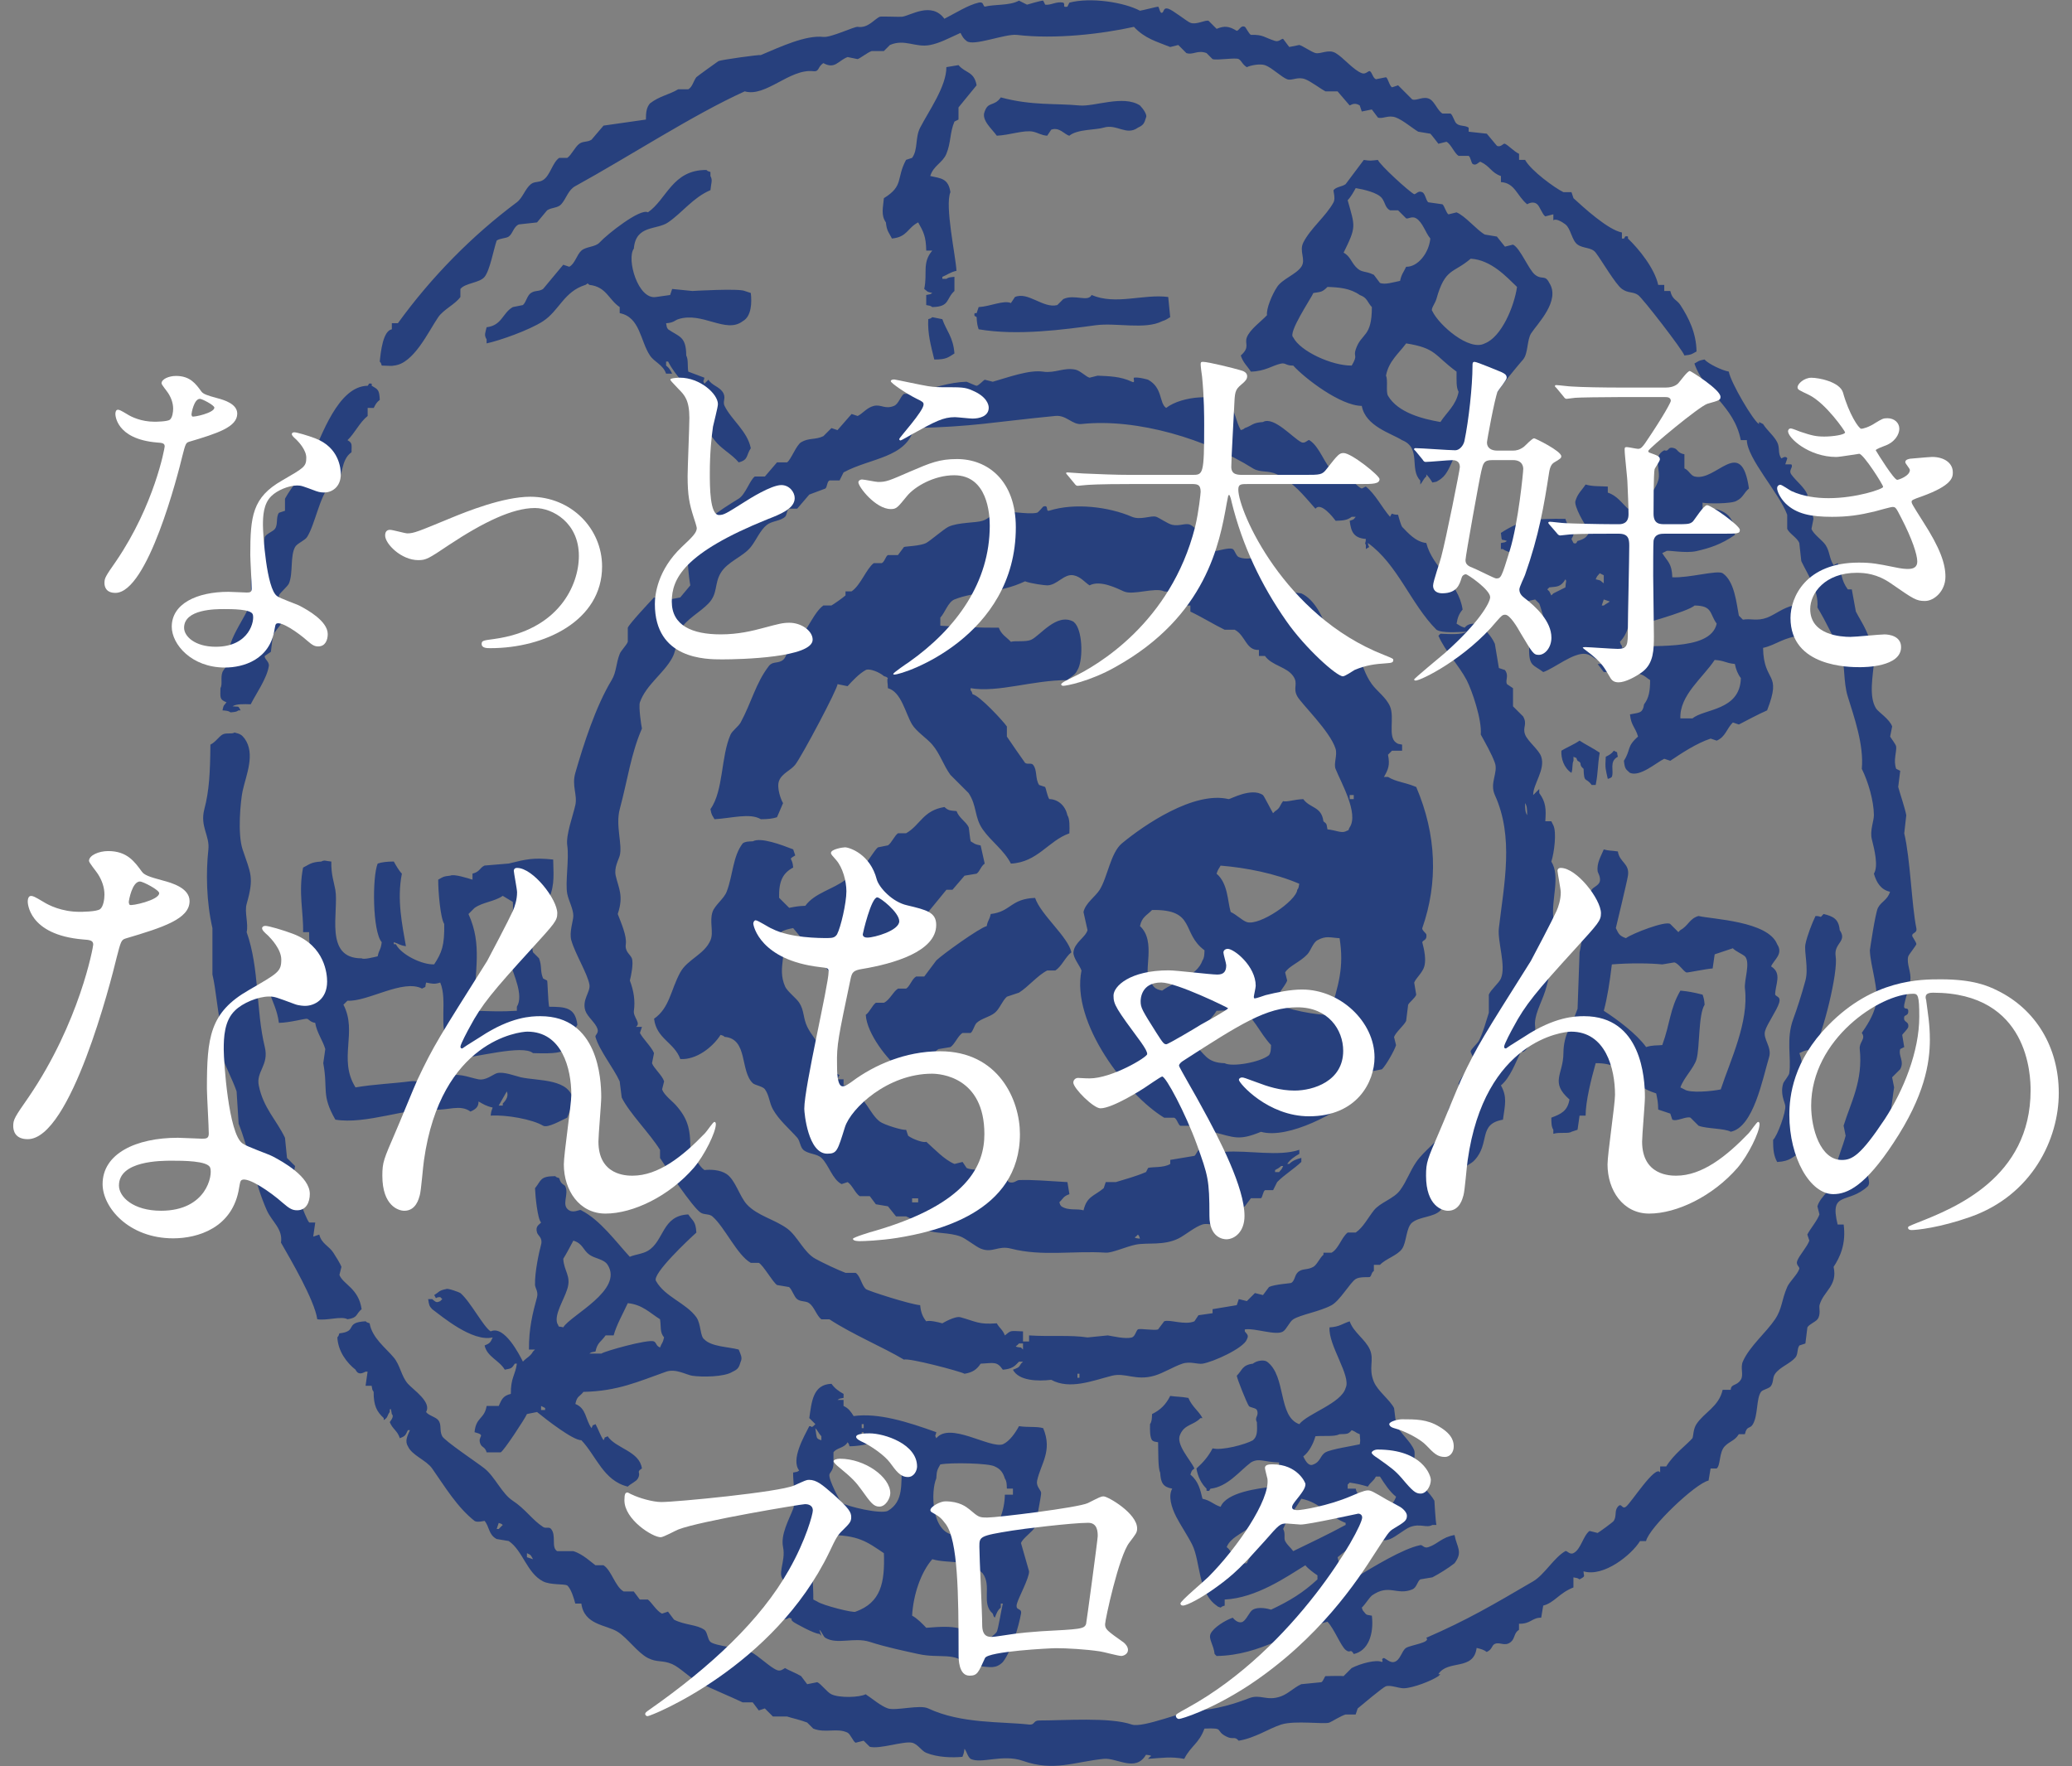 <?xml version="1.0" encoding="utf-8"?>
<!-- Generator: Adobe Illustrator 17.0.0, SVG Export Plug-In . SVG Version: 6.00 Build 0)  -->
<!DOCTYPE svg PUBLIC "-//W3C//DTD SVG 1.1//EN" "http://www.w3.org/Graphics/SVG/1.1/DTD/svg11.dtd">
<svg version="1.1" id="レイヤー_1" xmlns="http://www.w3.org/2000/svg" xmlns:xlink="http://www.w3.org/1999/xlink" x="0px"
	 y="0px" width="122px" height="104px" viewBox="0 0 122 104" enable-background="new 0 0 122 104" xml:space="preserve">
<rect x="0" y="0" width="122" height="104" fill="#808080" stroke="none"/>
<g>
	<path id="XMLID_369_" fill="#27407D" d="M89.443,9.416c0.119,0,0.238,0,0.356,0c0.345,0.638,1.751,1.654,2.255,1.9
		c0.159,0,0.317,0,0.475,0c0.041,0.119,0.079,0.237,0.119,0.356c0.585,0.538,2.027,1.861,2.85,2.018c0,0.119,0,0.238,0,0.357
		c0.04,0,0.078,0,0.118,0c0.085-0.068,0.006-0.172,0.239-0.12c0,0.04,0,0.08,0,0.12c0.646,0.618,1.565,1.749,1.781,2.73
		c0.118,0,0.238,0,0.356,0c0,0.119,0,0.239,0,0.357c0.12,0,0.236,0,0.356,0c0.117,0.529,0.38,0.499,0.594,0.83
		c0.476,0.735,0.934,1.622,0.95,2.732c-0.27,0.145-0.269,0.194-0.713,0.237c-0.103-0.32-2.459-3.377-2.731-3.562
		c-0.316-0.215-0.567-0.085-0.949-0.356c-0.377-0.27-1.197-1.687-1.544-2.138c-0.255-0.33-0.716-0.227-1.068-0.475
		c-0.34-0.238-0.395-0.941-0.714-1.188c-0.213-0.164-0.582-0.371-0.712-0.236c0-0.12,0-0.238,0-0.357
		c-0.158,0.04-0.316,0.08-0.473,0.12c-0.17-0.102-0.319-0.573-0.476-0.712c-0.187-0.168-0.441-0.094-0.593,0
		c-0.62-0.516-0.715-1.252-1.544-1.306c0-0.12,0-0.238,0-0.357C87.8,10.17,87.753,9.8,87.187,9.534
		c-0.105-0.049-0.247,0.262-0.474,0.12c-0.087-0.053-0.124-0.414-0.238-0.475c-0.198,0-0.396,0-0.593,0
		c-0.247-0.15-0.451-0.703-0.714-0.831c-0.158,0.04-0.317,0.079-0.475,0.118c0,0-0.432-0.567-0.475-0.593
		c-0.238-0.04-0.474-0.079-0.712-0.118C83.17,7.556,82.608,7.08,82.2,6.922c-0.454-0.175-0.786,0.104-1.068,0
		c-0.119-0.158-0.239-0.316-0.357-0.475c-0.198,0.04-0.396,0.08-0.593,0.119c-0.038-0.119-0.079-0.238-0.119-0.356
		c-0.239-0.15-0.401-0.103-0.594,0c-0.238-0.277-0.475-0.554-0.713-0.83c-0.236,0-0.475,0-0.711,0
		c-0.292-0.152-0.867-0.59-1.189-0.713c-0.454-0.176-0.784,0.104-1.068,0c-0.321-0.116-0.928-0.704-1.306-0.83
		c-0.273-0.093-0.823-0.003-1.068,0.119c-0.266-0.162-0.312-0.384-0.475-0.475c-0.189-0.106-1.28,0.087-1.543,0
		c-0.119-0.12-0.238-0.238-0.356-0.356c-0.542-0.199-0.798,0.136-1.188,0l-0.474-0.475c-0.16,0.039-0.317,0.079-0.476,0.119
		c-0.788-0.322-1.481-0.486-2.136-1.188c-1.884,0.417-4.619,0.742-6.887,0.475c-0.696-0.082-2.572,0.696-2.968,0.357
		c-0.193-0.149-0.238-0.25-0.356-0.475c-0.722,0.327-1.214,0.597-1.781,0.711c-0.872,0.176-1.496-0.38-2.374,0
		c-0.12,0.119-0.239,0.238-0.357,0.357c-0.239,0-0.475,0-0.712,0c-0.231,0.069-0.657,0.413-0.83,0.475
		C50.3,3.44,50.104,3.4,49.905,3.36c-0.57,0.219-0.736,0.735-1.425,0.357c-0.353,0.225-0.222,0.516-0.594,0.475
		c-1.399-0.154-2.792,1.545-4.037,1.188c-3.01,1.358-6.855,3.868-9.974,5.58c-0.435,0.239-0.511,0.709-0.83,1.069
		c-0.206,0.231-0.56,0.176-0.832,0.357c-0.198,0.236-0.396,0.474-0.593,0.711c-0.357,0.04-0.712,0.079-1.069,0.118
		c-0.306,0.122-0.362,0.551-0.594,0.713c-0.165,0.116-0.501,0.092-0.712,0.237c-0.185,0.534-0.398,1.75-0.712,2.138
		c-0.292,0.362-1.13,0.352-1.425,0.713c0,0.158,0,0.316,0,0.473c-0.315,0.439-0.991,0.732-1.305,1.189
		c-0.573,0.829-1.443,2.75-2.613,2.849c-0.085,0.033-0.343,0.011-0.711,0c-0.076-0.208-0.023-0.116-0.119-0.238
		c0.063-0.624,0.199-1.804,0.712-1.899c0-0.119,0-0.237,0-0.357c0.119,0,0.238,0,0.356,0c1.991-2.749,4.389-5.174,7.005-7.123
		c0.341-0.254,0.496-0.81,0.83-1.069c0.225-0.175,0.455-0.076,0.714-0.239c0.423-0.267,0.541-1.019,0.949-1.305
		c0.158,0,0.316,0,0.474,0c0.261-0.18,0.449-0.644,0.714-0.833c0.235-0.166,0.446-0.073,0.712-0.235
		c0.236-0.278,0.474-0.554,0.711-0.832c0.831-0.119,1.662-0.237,2.494-0.356c0.001-0.454,0.041-0.711,0.237-0.95
		c0.58-0.446,1.109-0.501,1.663-0.832c0.198,0,0.395,0,0.593,0c0.243-0.126,0.306-0.49,0.476-0.711
		c0.031-0.041,1.275-0.936,1.304-0.95C42.469,3.52,44.69,3.212,44.8,3.242c1.133-0.477,2.637-1.187,3.681-1.068
		c0.44,0.05,1.839-0.623,2.02-0.594c0.613,0.1,0.991-0.466,1.304-0.594c0.079-0.032,1.17,0.018,1.307,0
		c0.501-0.061,1.731-0.916,2.494,0.119c0.7-0.357,1.39-0.806,2.017-0.95c0.3-0.068,0.234,0.157,0.356,0.238
		c0.588-0.152,1.468-0.048,2.019-0.356c0.158,0.08,0.317,0.159,0.474,0.238c0,0,0.852-0.255,0.952-0.238
		c0.038,0.08,0.078,0.159,0.117,0.238c0.33,0.051,0.654-0.21,1.071-0.119c0.138,0.128-0.097,0.29,0.236,0.238
		c0.04-0.078,0.08-0.158,0.118-0.238c1.232-0.329,3.208-0.029,4.156,0.475c0.163-0.022,1.04-0.25,1.068-0.238
		c0.073,0.03,0.1,0.424,0.239,0.357c0.118-0.058,0.061-0.324,0.357-0.238c0.271,0.08,1.109,0.759,1.306,0.831
		c0.361,0.132,0.854-0.179,1.068-0.119c0.159,0.159,0.316,0.316,0.474,0.475c0.454-0.188,0.728-0.166,1.188,0.118
		c0.159-0.039,0.235-0.349,0.475-0.238c0.056,0.026,0.238,0.416,0.356,0.475c0.732-0.026,0.788,0.157,1.425,0.357
		c0.239,0.074,0.386-0.162,0.475-0.119c0.118,0.159,0.237,0.316,0.357,0.475c0.198-0.04,0.396-0.08,0.594-0.119
		c0.212,0.058,0.708,0.411,0.949,0.475c0.304,0.08,0.763-0.249,1.187,0c0.468,0.272,1.032,0.99,1.544,1.187
		c0.231,0.089,0.392-0.165,0.475-0.119c0.138,0.079,0.172,0.405,0.356,0.475c0.198-0.039,0.396-0.078,0.594-0.118
		c0.12,0.068,0.203,0.514,0.354,0.594c0.12-0.039,0.239-0.08,0.357-0.118c0.277,0.276,0.554,0.554,0.83,0.83
		c0.274,0.106,0.679-0.242,1.069,0c0.254,0.156,0.447,0.68,0.712,0.831c0.159,0,0.316,0,0.475,0
		c0.145,0.097,0.223,0.483,0.357,0.594c0.215,0.177,0.475,0.08,0.712,0.238c0,0.079,0,0.159,0,0.238
		c0.357,0.039,0.712,0.078,1.068,0.118c0.198,0.237,0.396,0.475,0.594,0.712c0.241,0.116,0.373-0.169,0.475-0.12
		c0.243,0.122,0.515,0.444,0.831,0.594C89.443,9.178,89.443,9.298,89.443,9.416z M56.198,16.302c0,0.278,0,0.554,0,0.832
		c-0.515,0.47-0.258,0.928-1.305,0.949c-0.128-0.089-0.113-0.072-0.356-0.12c0-0.197,0-0.396,0-0.593
		c0.247-0.045,0.228-0.029,0.356-0.119c-0.374-0.08-0.249-0.079-0.475-0.237c0.206-0.906-0.143-1.537,0.475-2.257
		c-0.119,0-0.239,0-0.356,0c-0.015-0.839-0.163-1.11-0.475-1.662c-0.649,0.338-0.633,0.861-1.544,0.951
		c-0.179-0.361-0.302-0.421-0.357-0.951c-0.299-0.428-0.167-0.87-0.117-1.425c1.192-0.738,0.709-1.145,1.305-2.256
		c0.12-0.039,0.238-0.078,0.356-0.118c0.36-0.497,0.168-1.189,0.475-1.781c0.506-0.98,1.55-2.432,1.543-3.562
		c0.238-0.04,0.475-0.079,0.714-0.119c0.419,0.49,0.918,0.362,1.066,1.188c-0.145,0.19-1.053,1.274-1.066,1.305
		c0,0.238,0,0.475,0,0.713c-0.081,0.039-0.16,0.079-0.239,0.119c-0.282,0.672-0.196,1.225-0.475,1.899
		c-0.222,0.538-0.757,0.682-0.949,1.307c0.62,0.139,1.063,0.132,1.187,0.95c-0.34,0.791,0.309,3.744,0.357,4.631
		c-0.396,0.093-0.511,0.227-0.833,0.356c0,0.039,0,0.08,0,0.119c0.081,0,0.159,0,0.238,0C55.863,16.326,55.923,16.33,56.198,16.302z
		 M58.929,5.735c1.82,0.495,3.241,0.341,4.63,0.475c0.871,0.084,2.592-0.639,3.562,0c0.205,0.211,0.443,0.561,0.356,0.712
		c-0.102,0.35-0.161,0.45-0.474,0.594c-0.688,0.499-1.244-0.238-2.019,0C64.52,7.659,63.434,7.6,62.965,7.991
		c-0.276-0.056-0.577-0.529-1.068-0.356c-0.079,0.119-0.158,0.237-0.237,0.356c-0.326-0.015-0.551-0.178-0.832-0.237
		c-0.534-0.113-1.385,0.206-2.137,0.237c-0.275-0.39-0.932-0.925-0.712-1.425C58.189,5.955,58.534,6.292,58.929,5.735z
		 M86.594,26.158c-1.237,0.274-0.988,1.639-1.9,2.137c-0.127,0.089-0.113,0.071-0.356,0.118c-0.103-0.173-0.215-0.34-0.357-0.475
		c0,0.04,0,0.08,0,0.12c-0.175,0.143-0.21,0.31-0.355,0.474c0-0.078,0-0.158,0-0.236c-0.661-0.665,0.087-1.91-1.069-2.376
		c-0.66-0.414-2.155-0.82-2.375-2.018c-1.264-0.01-3.373-1.639-4.037-2.375c-0.412,0.016-0.449-0.173-0.712-0.118
		c-0.508,0.104-0.933,0.457-1.782,0.475c-0.214-0.337-0.452-0.519-0.594-0.95c0.566-0.5,0.21-0.684,0.357-1.068
		c0.179-0.471,0.857-0.947,1.188-1.307c-0.054-0.369,0.291-1.204,0.594-1.662c0.31-0.471,1.118-0.736,1.425-1.187
		c0.291-0.428-0.142-0.904,0.117-1.425c0.423-0.841,1.339-1.554,1.783-2.373c0.124-0.233-0.028-0.676,0-0.713
		c0.138-0.197,0.513-0.206,0.711-0.356c0.357-0.475,0.712-0.95,1.069-1.425c0.415,0.058,0.361,0.045,0.831,0
		c0.117,0.301,1.851,1.883,2.137,2.019c0.136-0.011,0.23-0.232,0.475-0.119c0.18,0.083,0.216,0.495,0.355,0.594
		c0.278,0.039,0.554,0.078,0.831,0.118c0.118,0.085,0.227,0.521,0.357,0.593c0.159-0.039,0.316-0.078,0.475-0.117
		c0.517,0.209,1.167,1.023,1.662,1.305c0.238,0.04,0.475,0.079,0.712,0.119c0.159,0.198,0.318,0.395,0.475,0.594
		c0.157-0.04,0.317-0.079,0.475-0.12c0.428,0.202,0.929,1.495,1.306,1.781c0.416,0.316,0.578-0.029,0.831,0.475
		c0.68,1.048-0.715,2.418-1.068,2.968c-0.254,0.394-0.169,1.182-0.475,1.544c-0.219,0.258-1.372,1.577-1.781,2.375
		c-0.04,0.316-0.08,0.633-0.119,0.949C87.453,25.024,86.766,25.461,86.594,26.158z M39.22,19.033
		c0.043,0.247,0.028,0.229,0.117,0.357c0.655,0.453,1.063,0.407,1.069,1.544c0.13,0.234,0.063,0.595,0.12,0.95
		c0.316,0.119,0.633,0.237,0.949,0.357c-0.048,0.269-0.109,0.128,0,0.355c0.079-0.078,0.158-0.157,0.238-0.237
		c0.188,0.325,0.622,0.409,0.83,0.712c0.247,0.359-0.019,0.548,0.12,0.831c0.4,0.824,1.344,1.482,1.544,2.493
		c-0.282,0.411-0.124,0.684-0.713,0.832c-0.392-0.479-1.05-0.804-1.423-1.307c-0.314-0.419-0.887-1.107-1.069-1.544
		c-0.112-0.266,0.102-0.57-0.121-0.95c-0.512-0.874-1.057-1.197-1.544-2.137c-0.038,0-0.079,0-0.117,0c0,0.08,0,0.159,0,0.238
		c0.193,0.149,0.238,0.25,0.356,0.475c-0.119,0-0.239,0-0.356,0c-0.191-0.541-0.683-0.669-0.951-1.069
		c-0.573-0.855-0.575-2.26-1.781-2.494c0-0.119,0-0.238,0-0.356c-0.656-0.441-0.783-1.198-1.782-1.307
		c-0.186-0.148-0.06-0.076-0.237,0c-1.271,0.396-1.54,1.513-2.492,2.137c-0.806,0.528-2.582,1.151-3.326,1.307
		c0-0.08,0-0.159,0-0.238c-0.167-0.266-0.066-0.388,0-0.712c0.913-0.108,0.928-0.836,1.543-1.187c0.199-0.04,0.396-0.08,0.595-0.12
		c0.196-0.171,0.245-0.562,0.474-0.711c0.262-0.169,0.452-0.069,0.714-0.237c0.395-0.475,0.791-0.95,1.186-1.425
		c0.119,0.039,0.237,0.079,0.356,0.118c0.329-0.168,0.447-0.716,0.713-0.95c0.282-0.249,0.816-0.202,1.068-0.475
		c0.467-0.506,2.402-2.033,2.85-1.78c1.11-0.763,1.436-2.506,3.443-2.494c0.121,0.096,0.033,0.042,0.238,0.119
		c0,0.08,0,0.158,0,0.238c0.142,0.251,0.037,0.407,0,0.831c-1.024,0.436-1.639,1.311-2.494,1.899
		c-0.674,0.465-1.902,0.133-2.017,1.544c-0.443,0.603,0.243,3.026,1.305,2.849l0.832-0.117c0.04-0.119,0.079-0.237,0.119-0.356
		c0.395,0.039,0.792,0.078,1.187,0.119c0,0,2.75-0.162,3.087,0c0.119,0.039,0.238,0.078,0.357,0.118
		c0.066,0.565,0.042,1.379-0.475,1.661c-0.994,0.762-2.369-0.58-3.799-0.118C39.744,18.856,39.656,19.014,39.22,19.033z
		 M82.437,16.54c0.078-0.39,0.208-0.509,0.357-0.831c0.672,0.021,1.339-0.79,1.424-1.662c-0.292-0.354-0.441-0.942-0.83-1.189
		c-0.243-0.153-0.493,0.053-0.594,0c-0.159-0.158-0.317-0.316-0.475-0.474c-0.158,0-0.317,0-0.475,0
		c-0.289-0.149-0.278-0.457-0.475-0.713c-0.252-0.329-1.069-0.517-1.544-0.594c-0.124,0.227-0.294,0.531-0.474,0.713
		c0.439,1.567,0.524,1.541-0.238,3.087c0.373,0.204,0.442,0.537,0.711,0.831c0.358,0.389,0.523,0.207,1.069,0.475
		c0.12,0.158,0.239,0.317,0.357,0.475C81.545,16.786,82.072,16.608,82.437,16.54z M86.594,15.234
		c-1.026,0.882-1.501,0.524-2.019,2.376c-0.071,0.255-0.362,0.605-0.237,0.712c0.385,0.822,2.179,2.389,3.086,1.9
		c0.98-0.376,1.729-2.16,1.899-3.325C88.733,16.334,87.808,15.3,86.594,15.234z M78.163,16.896
		c-0.325,0.325-0.397,0.286-0.831,0.357c-0.121,0.297-1.524,2.36-1.187,2.612c0.411,0.818,2.273,1.675,3.444,1.662
		c0.391-0.659,0.084-0.488,0.236-0.95c0.334-0.996,0.952-0.68,0.951-2.493c-0.283-0.304-0.256-0.545-0.712-0.712
		C79.491,16.967,78.844,16.921,78.163,16.896z M64.273,17.371c1.426,0.61,3.048-0.073,4.512,0.117
		c0.038,0.397,0.079,0.793,0.117,1.189c-0.209,0.113-0.199,0.148-0.474,0.237c-1.007,0.515-2.708,0.074-3.919,0.239
		c-1.833,0.247-4.596,0.633-6.886,0.237c-0.07-0.204-0.105-0.375-0.119-0.712c-0.066-0.084-0.171-0.005-0.119-0.238
		c0.041,0,0.081,0,0.119,0c0.041-0.119,0.08-0.238,0.119-0.356c0.676-0.036,1.477-0.426,1.9-0.238
		c0.081-0.119,0.159-0.237,0.237-0.357c0.781-0.333,1.66,0.689,2.494,0.475c0.118-0.118,0.236-0.237,0.357-0.355
		C63.277,17.303,64.058,17.809,64.273,17.371z M54.893,18.677c0.197,0.04,0.395,0.079,0.593,0.119
		c0.234,0.689,0.637,1.034,0.712,2.018c-0.385,0.243-0.478,0.355-1.187,0.357c-0.203-0.829-0.398-1.52-0.356-2.375
		C54.863,18.721,54.769,18.774,54.893,18.677z M82.795,20.221c-0.427,0.587-1.028,1.04-1.187,1.899
		c0.128,0.276-0.018,0.952,0.119,1.187c0.588,0.994,2.027,1.36,3.087,1.544c0.371-0.581,0.918-0.98,1.069-1.78
		c-0.149-0.252-0.117-0.677-0.12-1.187C84.432,20.909,84.581,20.506,82.795,20.221z M38.745,20.576
		c0.079,0.08,0.157,0.159,0.238,0.238C38.902,20.735,38.824,20.656,38.745,20.576z M101.792,21.883
		c0.116,0.66,1.469,2.94,1.78,3.087c0-0.04,0-0.079,0-0.12c0.079,0.041,0.159,0.08,0.239,0.12c0.225,0.365,0.64,0.692,0.83,1.068
		c0.175,0.348,0.023,0.635,0.239,0.95c0.02,0.029,0.241-0.193,0.357,0c-0.04,0.119-0.08,0.238-0.12,0.357c0.12,0,0.236,0,0.356,0
		c0.14,0.174-0.187,0.326,0,0.593c0.255,0.367,0.775,0.756,0.949,1.188c0,0.198,0,0.396,0,0.593
		c0.079,0.205,0.308,0.466,0.356,0.831c-0.04,0.199-0.078,0.396-0.118,0.593c0.112,0.318,0.649,0.673,0.83,0.95
		c0.252,0.381,0.217,0.802,0.475,1.187c0.079-0.04,0.16-0.079,0.238-0.119c0.291,0.666,0.17,0.953,0.594,1.544
		c0.079,0,0.157,0,0.237,0c0.08,0.436,0.159,0.87,0.239,1.306c0.386,0.751,0.921,1.394,0.949,2.612
		c-0.35,0.132-0.317,0.178-0.475,0.475c0.08,0,0.159,0,0.238,0c0.128-0.089,0.112-0.071,0.357-0.119
		c-0.061,0.811-0.32,2.026,0.116,2.731c0.144,0.229,0.802,0.631,0.952,1.069c-0.04,0.198-0.079,0.396-0.118,0.593
		c0.02,0.063,0.34,0.455,0.355,0.593c0.033,0.314-0.179,0.812,0,1.307c0.078,0.039,0.16,0.079,0.238,0.118
		c-0.04,0.317-0.078,0.633-0.118,0.95c0.098,0.372,0.394,1.229,0.475,1.662c-0.041,0.357-0.08,0.712-0.12,1.068
		c0.361,1.519,0.432,4.201,0.712,5.582c0.066,0.33-0.278,0.243-0.239,0.475c0.006,0.033,0.261,0.397,0.239,0.475
		c-0.03,0.1-0.447,0.613-0.475,0.713c-0.122,0.421,0.198,0.957,0.118,1.425c-0.053,0.31-0.325,1.231-0.356,1.423
		c-0.06,0.377,0.215,0.099,0.238,0.357c0.025,0.299-0.215,0.236-0.238,0.356c-0.069,0.367,0.289,0.224,0.238,0.595
		c-0.016,0.113-0.338,0.416-0.357,0.474c0.04,0.237,0.079,0.475,0.119,0.712c-0.079,0.039-0.16,0.079-0.238,0.119
		c-0.117,0.42,0.263,0.715,0,1.187l-0.475,0.475c0.038,0.198,0.08,0.395,0.118,0.594c-0.129,0.764-0.195,1.964-0.594,3.087
		c-0.182,0.513-0.783,0.968-0.95,1.425c-0.196,0.539,0.229,1.014,0,1.306c-1.175,1.093-2.281,0.237-1.781,2.256
		c0.12,0,0.237,0,0.355,0c0.148,1.143-0.211,1.915-0.593,2.494c0.25,1.13-0.602,1.421-0.83,2.256
		c-0.039,0.141,0.093,0.555-0.119,0.83c-0.121,0.158-0.495,0.297-0.594,0.476c-0.038,0.317-0.08,0.633-0.118,0.95
		c-0.119,0.039-0.238,0.079-0.356,0.118c-0.153,0.234-0.061,0.507-0.238,0.713c-0.313,0.363-0.9,0.55-1.187,0.95
		c-0.167,0.233-0.074,0.448-0.239,0.712c-0.104,0.169-0.491,0.214-0.593,0.356c-0.283,0.394-0.167,1.354-0.474,1.899
		c-0.175,0.31-0.36,0.065-0.476,0.594c-0.12,0-0.239,0-0.357,0c-0.235,0.388-0.546,0.414-0.83,0.713
		c-0.343,0.361-0.235,1.123-0.475,1.306c-0.12,0-0.238,0-0.357,0c-0.039,0.238-0.08,0.475-0.119,0.712
		c-0.756,0.152-3.508,2.77-3.681,3.563c-0.119,0-0.239,0-0.356,0c-0.494,0.806-2.141,2.139-3.325,1.78
		c0.005,0.309,0.154,0.27-0.237,0.475c-0.127-0.089-0.113-0.071-0.357-0.119c0,0.198,0,0.396,0,0.594
		c-0.844,0.326-1.119,0.9-1.78,1.069c-0.04,0.238-0.08,0.474-0.118,0.712c-0.547-0.008-0.599,0.369-1.307,0.356
		c0,0.119,0,0.238,0,0.356c-0.306,0.183-0.23,0.509-0.475,0.712c-0.361,0.303-0.649-0.02-0.95,0.12
		c-0.204,0.093-0.116,0.302-0.475,0.475c-0.164-0.132-0.341-0.177-0.594-0.239c-0.182,1.373-1.693,0.667-2.255,1.544
		c0.039,0,0.08,0,0.12,0c-0.04,0.039-0.081,0.079-0.12,0.118c-0.398,0.277-1.481,0.693-2.018,0.713
		c-0.303,0.011-0.778-0.205-1.068-0.119c-0.164,0.049-1.418,1.102-1.663,1.307c-0.039,0.118-0.08,0.237-0.12,0.356
		c-0.197,0-0.395,0-0.593,0c-0.298,0.092-0.771,0.399-0.95,0.475c-0.282,0.121-2.04-0.144-2.849,0.12
		c-0.729,0.235-1.526,0.791-2.494,0.949c-0.255-0.29-0.316-0.042-0.712-0.238c-0.727-0.359-0.055-0.53-1.306-0.475
		c-0.317,0.881-0.81,1.026-1.188,1.782c-0.813-0.144-1.23-0.059-2.137,0c0.04-0.04,0.08-0.079,0.118-0.12
		c0.23-0.092-0.237-0.118-0.237-0.118c-0.611,1.044-1.712,0.158-2.493,0.238c-1.703,0.172-2.926,0.763-4.749,0.119
		c-1.185-0.42-2.456,0.195-3.086-0.119c-0.191-0.167-0.204-0.394-0.356-0.594c-0.036,0.276-0.053,0.294-0.119,0.475
		c-0.574,0.055-1.456,0.042-2.136-0.237c-0.278-0.114-0.498-0.519-0.832-0.594c-0.494-0.112-1.919,0.397-2.493,0.237
		c-0.12-0.118-0.238-0.237-0.357-0.356c-0.159,0.04-0.317,0.08-0.475,0.119c-0.144-0.067-0.302-0.509-0.475-0.594
		c-0.613-0.299-1.3,0.049-2.018-0.238c-0.119-0.117-0.239-0.236-0.357-0.356c-0.399-0.156-0.915-0.267-1.187-0.356
		c-0.278,0-0.554,0-0.832,0c-0.156-0.159-0.316-0.317-0.474-0.475c-0.12,0.039-0.238,0.079-0.357,0.118
		c-0.119-0.158-0.239-0.316-0.356-0.475c-0.199,0-0.396,0-0.594,0c-0.795-0.378-1.742-0.757-2.611-1.187
		c-0.471-0.232-1.075-0.867-1.544-1.069c-0.57-0.245-0.878-0.076-1.425-0.357c-0.604-0.309-1.205-1.183-1.781-1.544
		c-0.673-0.42-1.964-0.385-2.137-1.662c-0.118,0-0.237,0-0.357,0c-0.079-0.316-0.248-0.871-0.475-1.069
		c-0.203-0.098-0.991-0.015-1.423-0.238c-0.956-0.491-1.188-1.814-2.02-2.374c-0.237-0.041-0.475-0.08-0.712-0.119
		c-0.48-0.251-0.427-0.743-0.712-1.069c0,0-0.45,0.114-0.593,0c-1.023-0.811-1.731-1.998-2.494-3.087
		c-0.346-0.492-1.193-0.77-1.425-1.306c-0.198-0.314-0.016-0.638,0.119-0.949c-0.04,0-0.079,0-0.119,0
		c-0.152,0.301-0.13,0.341-0.475,0.474c-0.153-0.468-0.423-0.518-0.594-0.949c0.134-0.175,0.249-0.363,0.119-0.475
		c0,0-0.052-0.471-0.119-0.237c0,0.04,0,0.08,0,0.119c-0.172,0.219-0.084,0.318-0.355,0.475c0-0.04,0-0.079,0-0.119
		c-0.41-0.38-0.597-0.725-0.594-1.544c-0.09-0.128-0.072-0.112-0.119-0.356c-0.118,0-0.237,0-0.356,0
		c0.039-0.278,0.079-0.554,0.119-0.832c-0.04,0-0.08,0-0.119,0c-0.232,0.119-0.445,0.194-0.594-0.119
		c-0.495-0.386-1.027-1.066-1.067-1.899c0.094-0.12,0.041-0.032,0.117-0.237c1.12-0.12,0.266-0.641,1.544-0.712
		c0.121,0.096,0.032,0.041,0.238,0.119c0.144,0.859,0.95,1.449,1.424,2.018c0.379,0.455,0.44,1.103,0.831,1.544
		c0.32,0.36,1.415,1.076,1.068,1.662c0.156,0.212,0.545,0.278,0.714,0.475c0.225,0.266,0.057,0.607,0.236,0.95
		c0.149,0.283,2.099,1.584,2.493,1.899c0.61,0.484,1.018,1.479,1.662,1.9c0.73,0.475,1.163,1.141,1.783,1.543
		c0.177,0.117,0.348-0.032,0.474,0.12c0.324,0.39-0.007,1.083,0.356,1.306c0.317,0,0.633,0,0.95,0
		c0.558,0.164,1.078,0.672,1.305,0.831c0.159,0,0.317,0,0.475,0c0.477,0.302,0.684,1.266,1.188,1.544c0.198,0,0.395,0,0.593,0
		c0.118,0.157,0.237,0.317,0.356,0.475c0.158,0,0.317,0,0.475,0c0.207,0.148,0.515,0.68,0.831,0.83
		c0.119-0.04,0.238-0.079,0.355-0.118c0.12,0.158,0.239,0.317,0.357,0.475c0.645,0.328,1.327,0.275,1.781,0.593
		c0.191,0.135,0.184,0.559,0.357,0.712c0.284,0.252,1.925,0.382,2.375,0.594c0.459,0.216,1.097,0.883,1.544,1.068
		c0.219,0.093,0.369-0.068,0.475-0.119c0.237,0.148,0.634,0.283,0.948,0.475c0.121,0.159,0.239,0.317,0.357,0.475
		c0.198-0.039,0.397-0.079,0.593-0.118c0.22,0.089,0.575,0.589,0.833,0.711c0.471,0.227,1.656,0.189,2.018,0
		c0.34,0.217,0.882,0.689,1.306,0.832c0.479,0.159,1.871-0.238,2.374,0c1.946,0.916,4.323,0.767,5.937,0.95
		c0.361,0.041,0.231-0.239,0.594-0.239c1.463,0.004,4.162-0.21,5.459,0.239c0.651,0.223,3.106-0.821,3.801-0.832
		c1.104-0.018,2.408-0.443,3.087-0.712c0.699-0.278,1.046,0.194,1.9-0.118c0.432-0.158,0.728-0.495,1.187-0.713
		c0.396-0.039,0.791-0.079,1.186-0.118c0.095-0.034,0.194-0.331,0.239-0.357c0,0,0.975-0.027,1.068,0
		c0.159-0.157,0.317-0.315,0.475-0.475c0.522-0.269,1.458-0.521,1.78-0.356c0.132-0.076-0.109-0.157,0.12-0.238
		c0.124,0.043,0.369,0.294,0.593,0.238c0.389-0.097,0.439-0.65,0.713-0.832c0.254-0.166,1.499-0.318,1.186-0.593
		c2.424-1.055,3.905-1.927,6.294-3.325c0.666-0.389,1.231-1.404,1.899-1.781c0.092-0.052,0.242,0.232,0.475,0.119
		c0.446-0.217,0.568-1.032,0.95-1.307c0.159,0.04,0.317,0.08,0.474,0.119c0.061-0.025,0.905-0.634,0.952-0.712
		c0.184-0.306,0.028-0.586,0.237-0.831c0.231-0.274,0.231,0.175,0.476,0c0.304-0.218,1.743-2.505,2.017-2.018
		c0-0.119,0-0.238,0-0.356c0.12,0,0.239,0,0.358,0c0.441-0.727,1.231-1.295,1.543-1.663c0.06-0.124,0.04-0.534,0.237-0.831
		c0.467-0.702,1.312-1.019,1.543-2.018c0.159,0,0.317,0,0.475,0c0.022-0.377,0.345-0.204,0.593-0.594
		c0.185-0.288-0.041-0.699,0.119-1.068c0.385-0.889,1.373-1.709,1.9-2.494c0.421-0.628,0.373-1.116,0.713-1.899
		c0.136-0.317,0.605-0.729,0.712-1.068c0.04-0.129-0.22-0.215-0.12-0.476c0.132-0.338,0.58-0.814,0.712-1.187
		c-0.039-0.119-0.079-0.238-0.119-0.357c0.148-0.307,0.606-0.846,0.713-1.188c-0.041-0.157-0.079-0.317-0.119-0.474
		c0.171-0.605,0.981-1.13,1.187-1.663c-0.039-0.198-0.078-0.395-0.118-0.593c0.159-0.69,0.418-1.243,0.593-1.899
		c-0.04-0.198-0.078-0.396-0.12-0.594c0.42-1.362,1.15-2.638,0.95-4.512c-0.043-0.416,0.382-0.598,0.12-0.95
		c0.237-0.349,0.668-0.957,0.83-1.663c0.201-0.865-0.33-2.291-0.354-3.204c0-0.002,0.316-2.181,0.475-2.494
		c0.191-0.38,0.557-0.451,0.713-0.95c-0.549-0.122-0.804-0.558-0.95-1.068c0.278-0.435,0.025-1.449-0.12-2.018
		c-0.129-0.512,0.12-1.073,0.12-1.425c-0.007-0.836-0.327-1.952-0.713-2.731c0.133-1.408-0.457-3.06-0.831-4.274
		c-0.257-0.83-0.159-1.899-0.357-2.376c-0.377-0.912-0.936-2.041-1.424-2.849c0.081-1.011-0.541-1.874-0.95-2.731
		c-0.04-0.357-0.078-0.712-0.118-1.068c-0.116-0.301-0.59-0.553-0.712-0.832c0-0.276,0-0.554,0-0.83
		c-0.469-1.276-2.362-3.311-2.376-4.394c-0.118,0-0.238,0-0.357,0c-0.398-2.041-2.137-2.773-2.73-4.511
		c0.248-0.133,0.218-0.171,0.593-0.238C100.608,21.444,101.398,21.809,101.792,21.883z M83.981,31.976
		c0.361,1.448,1.903,2.309,2.138,3.918c-0.199,0.233-0.294,0.453-0.356,0.832c0.21,0.114,0.199,0.149,0.475,0.236
		c0.224-0.259,0.442-0.247,0.949-0.236c0.271,0.451,0.596,0.654,0.831,1.187c0.081,0.475,0.159,0.949,0.237,1.425
		c0.12,0.04,0.239,0.079,0.357,0.118c0.257,0.358,0.001,0.572,0.119,0.831c0.119,0.08,0.237,0.159,0.356,0.238
		c0,0.357,0,0.712,0,1.069c0.197,0.198,0.396,0.396,0.594,0.593c0.273,0.481-0.05,0.628,0.118,1.068
		c0.155,0.406,0.81,0.887,0.951,1.307c0.253,0.766-0.491,1.62-0.475,2.256c0.118-0.118,0.237-0.238,0.357-0.357
		c0,0.079,0,0.159,0,0.239c0.392,0.535,0.407,0.948,0.356,1.662c0.117,0,0.236,0,0.355,0c0.04,0.079,0.078,0.158,0.118,0.237
		c0.199,0.397,0.059,1.587-0.118,2.137c0.547,0.885-0.006,2.183,0.118,3.325c0.125,1.142-0.079,3.013-0.473,4.275
		c-0.236,0.751-0.695,1.479-0.595,2.138c0.069,0.444-0.613,1.728-0.83,1.423c-0.326,0.678-0.643,1.565-1.188,2.018
		c0.377,0.68,0.244,1.123,0.119,2.019c-1.48,0.254-0.743,1.374-1.662,2.375c-0.26,0.282-0.455,0.242-0.713,0.594
		c-0.04,0.197-0.079,0.395-0.119,0.594c-0.117,0.039-0.237,0.079-0.356,0.119c-0.218,0.286-0.156,0.674-0.356,0.95
		c-0.1,0.136-0.367,0.118-0.474,0.237c-0.028,0.03,0.16,0.309,0,0.475c-0.396,0.408-1.211,0.353-1.664,0.712
		c-0.361,0.289-0.326,1.156-0.593,1.544c-0.271,0.394-0.972,0.592-1.306,0.949c-0.119,0-0.238,0-0.357,0c0,0.12,0,0.239,0,0.357
		c-0.161,0.108-0.116,0.259-0.236,0.357c-0.037,0.029-0.593-0.035-0.833,0.119c-0.338,0.218-0.925,1.272-1.424,1.544
		c-0.685,0.373-1.823,0.553-2.256,0.83c-0.216,0.14-0.385,0.577-0.594,0.713c-0.411,0.27-1.651-0.214-2.256-0.119
		c0,0.039,0,0.08,0,0.119c0.187,0.224,0.224,0.245,0.119,0.475c-0.194,0.51-1.965,1.321-2.612,1.424
		c-0.291,0.046-0.722-0.156-1.188,0c-0.52,0.175-1.126,0.562-1.662,0.713c-1.092,0.307-1.69-0.207-2.493,0
		c-1.129,0.289-2.475,0.834-3.562,0.237c-0.788,0.094-1.911,0.064-2.255-0.594c0.27-0.117,0.33-0.088,0.475-0.356
		c0.039-0.04,0.079-0.079,0.118-0.118c-0.079,0-0.158,0-0.237,0c-0.265,0.289-0.417,0.425-0.95,0.474
		c-0.348-0.506-0.524-0.396-1.307-0.356c-0.222,0.335-0.46,0.513-0.949,0.594c-0.239-0.142-3.324-0.956-3.563-0.831
		c-1.21-0.724-3.043-1.49-4.393-2.376c-0.157,0-0.316,0-0.474,0c-0.277-0.207-0.417-0.735-0.714-0.948
		c-0.209-0.152-0.498-0.071-0.711-0.239c-0.185-0.144-0.295-0.56-0.475-0.712c-0.237-0.04-0.475-0.08-0.712-0.12
		c-0.279-0.208-0.79-1.141-1.069-1.306c-0.159,0-0.317,0-0.475,0c-0.797-0.444-1.53-2.099-2.256-2.731
		c-0.202-0.175-0.491-0.08-0.713-0.238c-0.484-0.342-1.992-2.602-2.374-3.206c0-0.159,0-0.316,0-0.475
		c-0.575-0.942-1.824-2.189-2.256-3.087c-0.041-0.317-0.081-0.633-0.119-0.949c-0.353-0.778-1.19-1.811-1.425-2.612
		c-0.038-0.128,0.201-0.212,0.12-0.475c-0.112-0.358-0.592-0.712-0.714-1.068c-0.22-0.652,0.313-1.112,0.237-1.544
		c-0.113-0.651-0.836-1.796-1.067-2.611c-0.132-0.468,0.114-1.139,0.119-1.425c0.006-0.412-0.277-0.902-0.357-1.307
		c-0.129-0.649,0.119-2.063,0-2.849c-0.092-0.621,0.343-1.766,0.475-2.376c0.135-0.612-0.222-1.129,0-1.899
		c0.492-1.704,1.197-3.903,2.138-5.463c0.289-0.479,0.253-0.984,0.475-1.543c0.078-0.2,0.403-0.511,0.476-0.712
		c0-0.278,0-0.554,0-0.832c0.128-0.274,1.27-1.487,1.543-1.78c0.728,0.177,0.797,0.147,1.544,0c0.198-0.238,0.395-0.475,0.594-0.712
		c-0.081-0.396-0.251-2.041-0.119-2.256c0.425-1.307,1.873-2.168,2.967-2.849c0.404-0.252,0.651-1.082,0.949-1.306
		c0.199,0,0.396,0,0.595,0c0.237-0.278,0.474-0.554,0.712-0.831c0.198,0,0.395,0,0.594,0c0.234-0.165,0.539-1.015,0.83-1.188
		c0.456-0.27,0.834-0.128,1.307-0.356c0.159-0.158,0.316-0.317,0.475-0.475c0.119,0.039,0.236,0.079,0.356,0.119
		c0.277-0.317,0.553-0.633,0.831-0.95c0.119,0.04,0.237,0.08,0.357,0.119c0.308-0.153,0.542-0.495,0.949-0.593
		c0.438-0.106,0.653,0.215,1.187,0c0.277-0.112,0.384-0.57,0.594-0.712c0.199,0,0.396,0,0.594,0
		c1.041-0.341,2.096-0.686,3.087-0.712c0.024-0.001,0.527,0.237,0.593,0.237c0.108-0.001,0.425-0.34,0.475-0.357
		c0.16,0.04,0.317,0.08,0.476,0.12c0.912-0.261,2.151-0.718,2.968-0.594c0.693,0.105,1.214-0.263,1.899-0.119
		c0.286,0.061,0.619,0.416,0.83,0.475c0.158-0.041,0.317-0.08,0.476-0.12c0.652,0.033,1.347,0.035,2.016,0.357
		c0.229,0.108,0.068-0.172,0.121-0.238c0.256-0.049,0.825,0.114,0.83,0.118c0.881,0.476,0.648,1.382,1.069,1.662
		c0.942-0.727,3.051-0.846,3.681-0.238c0.416,0.435,0.398,0.993,0.712,1.544c0.209-0.074,0.115-0.022,0.238-0.119
		c0.456-0.153,0.424-0.313,1.069-0.357c0.64-0.358,1.766,0.947,2.256,1.188c0.228,0.112,0.39-0.17,0.475-0.119
		c0.611,0.376,0.886,1.418,1.426,1.9c0.311,0.279,0.455-0.013,0.711,0.118c0.301,0.153,0.591,0.682,0.95,0.831
		c0.08-0.038,0.159-0.078,0.238-0.118c0.553,0.43,0.956,1.25,1.424,1.781c0.191-0.326-0.005-0.116,0.475-0.119
		c0.061,0.25,0.2,0.679,0.238,0.712C82.913,31.39,83.35,31.905,83.981,31.976z M21.648,24.02c0,0.158,0,0.317,0,0.475
		c-0.47,0.368-0.751,1.008-1.187,1.425c0.301,0.175,0.237,0.252,0.237,0.713c-0.672,0.452-0.477,1.515-0.951,2.018
		c-0.118,0-0.236,0-0.355,0c-0.556,0.546-0.846,2.236-1.307,2.968c-0.129,0.207-0.591,0.376-0.711,0.593
		c-0.295,0.538-0.108,1.531-0.357,2.137c-0.077,0.19-0.53,0.55-0.594,0.712c0.039,0.554,0.079,1.109,0.12,1.663
		c-0.061,0.161-0.405,0.487-0.475,0.712c-0.041,0.317-0.08,0.633-0.12,0.95c-0.118,0.079-0.237,0.158-0.355,0.237
		c-0.061,0.164,0.277,0.337,0.237,0.594c-0.114,0.739-0.757,1.638-1.068,2.256c-0.39-0.014-0.853-0.029-1.068,0.119
		c0.424,0.049,0.298-0.057,0.474,0.238c-0.04,0-0.078,0-0.119,0c-0.14,0.094-0.199,0.091-0.474,0.119
		c-0.141-0.097-0.2-0.093-0.475-0.119c0.08-0.375,0.079-0.25,0.237-0.475c-0.413-0.163-0.365-0.271-0.357-0.831
		c0.134-0.223-0.007-0.625,0.12-0.95c0.058-0.15,0.417-0.533,0.475-0.712c0-0.316,0-0.633,0-0.949
		c0.203-0.678,0.822-1.566,1.067-2.138c0.317-0.735-0.018-1.39,0.238-2.137c0.065-0.186,0.401-0.442,0.475-0.593
		c0.079-0.475,0.159-0.95,0.238-1.425c0.101-0.199,0.477-0.317,0.594-0.475c0.2-0.273,0.042-0.672,0.237-0.949
		c0.12-0.04,0.239-0.08,0.357-0.119c0-0.238,0-0.475,0-0.712c0.424-0.781,1.154-1.532,1.544-2.375
		c0.608-1.318,1.587-4.257,3.325-4.274c0.084-0.067,0.006-0.172,0.237-0.12c0,0.04,0,0.079,0,0.12
		c0.371,0.215,0.447,0.235,0.475,0.831c-0.193,0.148-0.239,0.249-0.357,0.475C21.885,24.02,21.767,24.02,21.648,24.02z
		 M54.18,76.856c0.036,0.416,0.15,0.698,0.357,0.95c0.195-0.07,0.669,0.041,0.949,0.119c0,0,0.74-0.448,1.069-0.357
		c0.94,0.262,1.062,0.436,2.137,0.357c0.174,0.308,0.341,0.36,0.475,0.712c0.396-0.32,0.286-0.264,1.068-0.237
		c0,0.198,0,0.396,0,0.593c0.12,0,0.237,0,0.357,0c0-0.118,0-0.238,0-0.356c1.298,0.084,2.399-0.037,3.443,0.119
		c0.396-0.039,0.793-0.079,1.188-0.119c0.313,0.045,1.02,0.229,1.423,0.119c0.19-0.051,0.252-0.417,0.358-0.475
		c0.128-0.07,0.983,0.088,1.186,0c0.12-0.159,0.239-0.316,0.357-0.475c0.317-0.128,1.208,0.247,1.781,0
		c0.079-0.12,0.158-0.239,0.237-0.357c0.278-0.039,0.555-0.079,0.832-0.119c0-0.078,0-0.158,0-0.238
		c0.474-0.079,0.949-0.158,1.424-0.237c0.04-0.118,0.079-0.239,0.119-0.356c0.159,0.04,0.317,0.08,0.475,0.118
		c0.157-0.158,0.317-0.316,0.475-0.474c0.158,0.04,0.317,0.079,0.475,0.119c0.118-0.159,0.238-0.318,0.355-0.475
		c0.326-0.159,1.267-0.215,1.307-0.239c0.202-0.119,0.201-0.419,0.357-0.593c0.26-0.293,0.574-0.14,0.948-0.356
		c0.215-0.124,0.384-0.544,0.594-0.712c0-0.04,0-0.079,0-0.119c0.16,0,0.318,0,0.475,0c0.427-0.239,0.586-0.905,0.95-1.188
		c0.158,0,0.317,0,0.474,0c0.446-0.31,0.726-0.872,1.069-1.306c0.377-0.475,1.171-0.675,1.544-1.187
		c0.396-0.541,0.566-1.099,0.951-1.662c0.466-0.683,1.391-1.299,1.78-2.018c0.04-0.356,0.078-0.712,0.119-1.069
		c0.106-0.332,0.479-0.645,0.595-0.95c0-0.198,0-0.396,0-0.594c0.157-0.434,0.689-0.915,0.83-1.305
		c0.09-0.255-0.152-0.507-0.119-0.595c0.048-0.13,0.404-0.465,0.474-0.593c0.236-0.422,0.47-1.28,0.594-1.663
		c0-0.356,0-0.712,0-1.068c0.115-0.291,0.599-0.682,0.712-0.95c0.316-0.747-0.212-2.17-0.12-2.967
		c0.312-2.645,0.893-5.351-0.237-7.837c-0.324-0.714,0.211-1.318,0-1.9c-0.184-0.516-0.578-1.201-0.831-1.662
		c0.083-0.835-0.509-2.591-0.83-3.206c-0.454-0.868-1.248-1.666-1.662-2.612c0.039-0.04,0.08-0.079,0.12-0.118
		c0.483,0.018,1.252,0.076,1.543-0.119c-0.533,0.018-1.45,0.101-1.781-0.119c-1.508-1.512-2.281-3.851-4.036-5.105
		c0.046,0.347,0.194,0.149-0.119,0.356c0-0.08,0-0.159,0-0.238c-0.084-0.183-0.016-0.016,0-0.356
		c-0.707-0.053-0.876-0.416-0.95-1.069c0.283-0.1,0.196-0.048,0.355-0.237c-0.078,0-0.156,0-0.236,0
		c-0.247,0.197-0.494,0.227-0.95,0.237c-0.148-0.208-0.872-1.125-1.187-0.712c-0.774-0.873-1.27-1.523-2.256-2.019
		c-0.518-0.26-0.991-0.085-1.425-0.356c-2.707-1.696-6.775-2.963-10.093-2.612c-0.55,0.057-0.882-0.54-1.542-0.475
		c-3.681,0.359-4.854,0.641-8.312,0.712c-0.466,1.773-2.583,1.755-4.156,2.612c-0.079,0.158-0.157,0.316-0.236,0.475
		c-0.199,0-0.396,0-0.595,0c-0.152,0.079-0.12,0.365-0.237,0.474c-0.317,0.12-0.633,0.238-0.951,0.357
		c-0.237,0.278-0.475,0.554-0.711,0.831c-0.159,0-0.317,0-0.475,0c-0.151,0.085-0.119,0.364-0.237,0.475
		c-0.274,0.256-0.771,0.243-1.069,0.475c-0.398,0.307-0.631,0.908-0.95,1.306c-0.478,0.594-1.379,0.854-1.782,1.544
		c-0.378,0.649-0.148,1.191-0.711,1.781c-0.502,0.526-1.279,0.904-1.662,1.544c-0.327,0.544-0.125,1.013-0.475,1.662
		c-0.49,0.907-1.535,1.581-1.9,2.612c-0.089,0.251,0.086,1.425,0.12,1.544c-0.654,1.509-0.831,2.974-1.307,4.749
		c-0.26,0.97,0.169,2.092,0,2.731c-0.069,0.261-0.346,0.708-0.238,1.188c0.165,0.736,0.484,1.181,0.119,2.255
		c0.193,0.506,0.546,1.301,0.475,1.781c-0.065,0.448,0.277,0.608,0.356,0.831c0.108,0.306-0.047,1.039-0.117,1.307
		c0.232,0.614,0.319,1.198,0.237,1.78c-0.053,0.377,0.447,0.738,0.118,0.951c0.119,0,0.238,0,0.357,0
		c-0.041,0.117-0.081,0.236-0.12,0.355c0.188,0.362,0.685,0.822,0.831,1.188c-0.038,0.197-0.078,0.396-0.119,0.593
		c0.094,0.286,0.604,0.718,0.713,1.069c-0.04,0.157-0.08,0.316-0.119,0.475c0.113,0.333,0.61,0.696,0.83,0.949
		c0.736,0.842,0.858,1.47,0.833,2.85c0.332,0.247,0.499,0.715,0.83,0.95c0.316-0.038,0.906-0.032,1.307,0.236
		c0.515,0.349,0.762,1.318,1.187,1.782c0.613,0.67,1.623,0.878,2.375,1.424c0.61,0.445,0.983,1.408,1.662,1.781
		c0.466,0.257,1.363,0.675,1.78,0.831c0.198,0,0.396,0,0.594,0c0.274,0.179,0.353,0.728,0.594,0.95
		C51.088,76.011,53.662,76.83,54.18,76.856z M99.179,26.751c0,0.277,0,0.554,0,0.831c0.266,0.112,0.359,0.414,0.594,0.475
		c1.283,0.336,2.756-2.451,3.206,0.712c-0.294,0.235-0.346,0.537-0.712,0.712c-0.264,0.199-1.805,0.181-2.019,0.119
		c0,0.119,0,0.238,0,0.357c0.786-0.105,1.939,0.139,1.9,1.544c-0.81,0.567-1.509,0.779-2.256,0.951c-0.664,0.151-1.715-0.081-1.78,0
		c-0.081,0.039-0.16,0.078-0.239,0.118c0.306,0.496,0.569,0.592,0.593,1.424c0.988,0.051,2.655-0.44,2.968-0.237
		c0.701,0.478,0.81,1.777,0.95,2.494c0.079,0.078,0.159,0.158,0.238,0.238c0.491-0.081,0.828,0.102,1.425-0.119
		c0.447-0.167,0.972-0.602,1.544-0.712c0.132,0.34,0.461,0.817,0.713,1.069c-0.08,0.236-0.159,0.475-0.238,0.712
		c-1.035,0.063-1.48,0.544-2.256,0.712c0.037,2.117,1.142,1.362,0.237,3.681c-0.545,0.238-1.199,0.594-1.662,0.831
		c-0.118-0.04-0.237-0.079-0.355-0.119c-0.361,0.358-0.432,0.85-0.95,1.069c-0.12-0.041-0.238-0.08-0.357-0.12
		c-0.826,0.271-1.72,0.865-2.375,1.306c-0.12-0.039-0.236-0.079-0.356-0.118c-0.489,0.239-1.418,1.076-2.018,0.831
		c-0.261-0.224-0.304-0.244-0.357-0.713c0.431-0.684,0.141-0.818,0.831-1.425c-0.153-0.554-0.405-0.624-0.474-1.307
		c0.531-0.114,0.748-0.039,0.83-0.593c0.279-0.361,0.356-0.777,0.356-1.425c-0.246-0.152-0.273-0.246-0.593-0.356
		c-0.354-0.217-1.379-0.107-2.137-0.119c-0.119-0.158-0.238-0.317-0.357-0.475c0.12,0,0.239,0,0.357,0
		c0.075,0.209,0.023,0.116,0.119,0.239c0-0.119,0-0.239,0-0.357c-0.673-0.057-0.743-0.41-1.188-0.474
		c-0.712-0.104-1.857,0.86-2.493,1.068c-0.575-0.445-0.857-0.314-0.832-1.425c0.096-0.121,0.043-0.032,0.12-0.237
		c0.566-0.214,0.593-0.344,0.949-0.712c-0.077-0.361-0.403-1.528-0.474-1.662c-0.08-0.08-0.158-0.159-0.239-0.238
		c-0.793,0.182-1.627,0.354-2.375,0.238c-0.079-0.415-0.376-0.826-0.237-1.069c0.613-0.619,1.698-0.697,2.138-1.544
		c0.095-0.12,0.041-0.032,0.117-0.237c-0.576-0.066-1.212-0.109-1.543-0.356c-0.038,0-0.078,0-0.119,0c0-0.119,0-0.238,0-0.356
		c0.246-0.045,0.23-0.03,0.357-0.12c-0.353-0.158-0.287,0.115-0.357-0.474c1.219-0.809,2.015-0.842,3.799-0.832
		c0.085,0.357,0.364,0.576,0.475,0.832c0.047,0.105-0.119,0.356-0.119,0.356c0.041,0.079,0.079,0.158,0.119,0.238
		c0.202,0.094,0.199-0.103,0.239-0.12c0.389-0.109,0.571-0.22,0.712-0.593c-0.274-0.301-0.958-1.495-0.83-1.782
		c0.131-0.43,0.377-0.618,0.593-0.95c0.406,0.118,0.746,0.09,1.307,0.12c0,0.118,0,0.238,0,0.356
		c0.544,0.178,0.814,0.605,1.188,0.95c0.253-0.145,0.328-0.045,0.712,0c0.221-0.458,0.861-0.979,1.069-1.662
		c0.189-0.625-0.38-1.394,0.356-1.781c0.321,0.109,0.152-0.255,0.594-0.12C98.792,26.459,98.774,26.68,99.179,26.751z
		 M78.163,37.319c0.277,0.022,0.337,0.022,0.475,0.118c1.662,0.607,1.301,1.693,2.137,2.849c0.299,0.413,0.841,0.785,1.068,1.307
		c0.287,0.657-0.144,1.788,0.356,2.136c0.128,0.089,0.112,0.072,0.357,0.119c0,0.119,0,0.238,0,0.357c-0.198,0-0.396,0-0.595,0
		c-0.078,0.079-0.156,0.158-0.235,0.238c0.12,0.606,0.025,0.847-0.238,1.307c0.078,0,0.157,0,0.238,0
		c0.502,0.307,0.945,0.294,1.662,0.593c1.206,2.828,1.29,5.641,0.356,8.312c-0.037,0.104,0.23,0.318,0.236,0.356
		c0.069,0.371-0.207,0.337-0.236,0.475c-0.009,0.041,0.279,0.853,0.118,1.425c-0.103,0.369-0.494,0.684-0.594,0.95
		c0.041,0.238,0.08,0.475,0.119,0.712c-0.052,0.183-0.407,0.448-0.475,0.593c-0.039,0.318-0.079,0.634-0.118,0.951
		c-0.126,0.27-0.604,0.652-0.713,0.95c0.04,0.158,0.08,0.317,0.119,0.475c-0.079,0.29-0.597,1.203-0.831,1.424
		c-0.197,0.04-0.396,0.08-0.594,0.119c-0.449,0.38-0.642,1.132-1.068,1.544c-0.848,0.818-3.823,2.478-5.462,2.019
		c-1.313,0.538-1.548,0.333-2.849,0c-0.144-0.037-0.716,0.188-1.069,0c-0.033-0.017-0.158-0.323-0.237-0.356
		c-0.199,0-0.396,0-0.594,0c-0.134-0.071-0.187-0.398-0.356-0.475c-0.199,0-0.397,0-0.594,0c-2.201-1.337-5.497-5.582-4.868-8.667
		c-0.09-0.274-0.501-0.758-0.474-1.07c0.047-0.572,0.703-0.872,0.83-1.306c-0.079-0.357-0.158-0.712-0.238-1.069
		c0.114-0.526,0.696-0.902,0.952-1.306c0.463-0.739,0.646-2.182,1.304-2.731c1.279-1.065,4.249-3.104,6.293-2.611
		c0.077,0.018,1.343-0.709,2.019-0.238c0.054,0.038,0.456,0.834,0.594,1.068c0.038-0.039,0.079-0.079,0.117-0.117
		c0.314-0.192,0.264-0.325,0.475-0.596c0.188,0.075,0.629-0.094,1.186-0.117c0.413,0.559,1.07,0.417,1.188,1.306
		c0.218,0.186,0.166,0.104,0.238,0.475c0.488,0.048,0.808,0.236,1.069,0.119c0.294-0.153,0.081,0.051,0.238-0.238
		c0.55-0.818-0.519-2.656-0.831-3.443c-0.124-0.31,0.119-0.806,0-1.188c-0.324-1.033-2.007-2.634-2.255-3.086
		c-0.279-0.508,0.083-0.724-0.239-1.188c-0.385-0.556-1.259-0.613-1.662-1.188c-0.118,0-0.237,0-0.356,0c0-0.118,0-0.237,0-0.356
		c-0.757,0.053-0.792-0.86-1.425-1.187c-0.198,0-0.395,0-0.594,0c-0.615-0.297-1.338-0.747-2.017-1.069c0-0.119,0-0.238,0-0.356
		c-0.12,0-0.239,0-0.357,0c-0.164-0.543-0.473-0.814-1.187-0.832c-0.525-0.264-1.819,0.249-2.374,0
		c-0.406-0.181-1.387-0.686-2.019-0.356c-0.281-0.175-0.521-0.515-0.949-0.594c-0.558-0.101-0.964,0.593-1.544,0.594
		c-0.142,0-0.946-0.1-1.306-0.238c-1.513,0.723-2.944,0.579-4.157,1.069c-0.375,0.152-0.56,0.786-0.831,1.069
		c0,0.157,0,0.317,0,0.475c1.209,0.078,2.274,0.124,3.444,0.118c0.152,0.415,0.448,0.546,0.712,0.832
		c0.23-0.077,0.875,0.022,1.189-0.119c0.538-0.243,1.497-1.603,2.493-1.069c0.038,0.04,0.079,0.08,0.119,0.12
		c0.454,0.59,0.432,2.237,0.117,2.73c-0.152,0.33-0.365,0.361-0.593,0.593c-2.072,0-4.063,0.749-5.699,0.475
		c0,0.039,0,0.078,0,0.119c0.095,0.121,0.041,0.032,0.117,0.238c0.403,0.066,1.81,1.587,2.02,1.899c0,0.198,0,0.396,0,0.593
		c0.033,0.058,1.046,1.524,1.069,1.544c0.126,0.116,0.365-0.014,0.474,0.119c0.26,0.314,0.112,0.828,0.357,1.188
		c0.117,0.04,0.238,0.079,0.355,0.118c0.049,0.088,0.107,0.478,0.239,0.713c0.454,0.001,0.934,0.325,1.068,0.949
		c0.147,0.218,0.13,0.677,0.118,1.068c-1.239,0.432-1.864,1.703-3.443,1.782c-0.413-0.806-1.172-1.31-1.662-2.019
		c-0.503-0.729-0.323-1.374-0.83-2.136c-0.356-0.357-0.713-0.713-1.069-1.069c-0.416-0.572-0.612-1.248-1.068-1.782
		c-0.325-0.381-0.93-0.763-1.188-1.186c-0.396-0.657-0.628-1.918-1.425-2.138c-0.01-0.369-0.07-0.477,0-0.593
		c-0.121-0.096-0.033-0.043-0.237-0.119c-0.245-0.223-0.856-0.476-1.069-0.357c-0.392,0.218-0.774,0.627-1.069,0.951
		c-0.198-0.04-0.395-0.08-0.593-0.12c0.039,0.215-2.1,4.251-2.493,4.749c-0.263,0.333-0.783,0.503-0.95,0.95
		c-0.148,0.392,0.109,1.106,0.238,1.307c-0.12,0.276-0.238,0.554-0.357,0.83c-0.243,0.085-0.554,0.118-0.95,0.118
		c-0.636-0.385-1.732-0.056-2.73,0c-0.135-0.247-0.172-0.217-0.239-0.594c0.778-1.09,0.608-3.1,1.186-4.393
		c0.097-0.216,0.472-0.485,0.594-0.712c0.635-1.173,0.894-2.334,1.662-3.325c0.231-0.298,0.53-0.117,0.832-0.357
		c0.268-0.214,0.27-0.776,0.474-1.068c0.113-0.161,0.46-0.21,0.593-0.357c0.468-0.509,0.76-1.37,1.307-1.78c0.159,0,0.316,0,0.475,0
		c0.152-0.087,0.664-0.443,0.83-0.594c0-0.079,0-0.158,0-0.238c0.119,0,0.239,0,0.357,0c0.528-0.35,0.873-1.339,1.306-1.662
		c0.159,0,0.317,0,0.475,0c0.165-0.083,0.224-0.402,0.356-0.475c0.198,0,0.396,0,0.593,0c0.12-0.158,0.239-0.316,0.356-0.475
		c0.082-0.038,0.965-0.057,1.307-0.237c0.222-0.117,1.061-0.834,1.306-0.951c0.57-0.272,1.633-0.228,2.017-0.356
		c0.331-0.11,0.6-0.397,0.831-0.475c0.547-0.182,1.8,0.141,2.376,0c0.069-0.017,0.356-0.357,0.356-0.357
		c0.369-0.138,0.117,0.313,0.356,0.238c1.524-0.479,3.522-0.222,4.866,0.357c0.514,0.219,1.126-0.093,1.426,0
		c0.188,0.057,0.672,0.408,0.95,0.475c0.417,0.099,0.811-0.13,1.069,0c0.602,0.306,0.803,1.224,1.425,1.544
		c0.266-0.01,0.83-0.221,1.068-0.12c0.116,0.049,0.196,0.411,0.356,0.475c0.519,0.207,0.81-0.03,1.068,0.117
		c0.194,0.161,0.134,0.077,0.239,0.357c-0.079,0.08-0.158,0.159-0.239,0.238c1.04-0.287,0.971,0.953,1.662,1.306
		c0.317,0.04,0.634,0.08,0.951,0.119C77.385,35.281,77.985,36.406,78.163,37.319z M94.192,33.756
		c-0.135,0.183-0.129,0.1-0.237,0.357c0.374,0.079,0.249,0.079,0.475,0.237c0-0.158,0-0.316,0-0.475
		C94.351,33.836,94.273,33.796,94.192,33.756z M92.173,34.113c-0.286,0.476-0.511,0.424-0.949,0.475
		c-0.039,0.039-0.079,0.08-0.119,0.119c0.04,0.039,0.08,0.078,0.119,0.118c0.041,0.08,0.079,0.159,0.119,0.238
		c0.04-0.039,0.078-0.079,0.118-0.119c0.239-0.119,0.475-0.237,0.712-0.356C92.184,34.226,92.263,34.262,92.173,34.113z M94.43,35.3
		c-0.041,0.119-0.079,0.238-0.119,0.357c0.04,0,0.078,0,0.119,0c0.092-0.082,0.266-0.156,0.356-0.238
		C94.668,35.379,94.549,35.339,94.43,35.3z M99.773,35.656c-0.328,0.349-3.558,1.243-3.918,1.305
		c-0.092,0.323-0.266,0.623-0.475,0.832c0.075,0.208,0.022,0.115,0.119,0.236c0,0.041,0,0.08,0,0.12
		c1.56-0.254,5.202,0.285,5.581-1.424C100.647,36.127,100.848,35.667,99.773,35.656z M86.475,37.2
		c0.121,0.095,0.033,0.041,0.238,0.119C86.592,37.222,86.679,37.276,86.475,37.2z M102.148,39.098
		c-0.57-0.053-0.573-0.195-1.188-0.237c-0.678,1.036-2.083,2.084-2.018,3.443c0.237,0,0.475,0,0.713,0
		c0.687-0.579,2.799-0.443,2.848-2.374C102.326,39.705,102.215,39.424,102.148,39.098z M95.617,39.218c0,0.08,0,0.159,0,0.237
		c0.04,0,0.079,0,0.12,0c0-0.078,0-0.157,0-0.237C95.696,39.218,95.657,39.218,95.617,39.218z M13.81,43.135
		c0.338,0.085,0.416,0.129,0.594,0.357c0.647,0.903,0.088,2.141-0.119,3.087c-0.114,0.526-0.315,2.498,0,3.443
		c0.468,1.401,0.693,1.621,0.238,3.206c-0.138,0.482,0.114,1.157,0,1.662c0.761,2.153,0.535,4.581,1.069,6.769
		c0.257,1.055-0.52,1.436-0.356,2.255c0.266,1.335,1.058,2.056,1.544,3.087c0.04,0.397,0.08,0.793,0.119,1.188l0.476,0.475
		c-0.041,0.199-0.081,0.396-0.119,0.594c0.197,0.63,0.669,0.731,0.475,1.662c0.066,0.194,0.337,0.913,0.474,1.068
		c0.119,0,0.238,0,0.356,0c-0.039,0.277-0.078,0.555-0.118,0.831c0.118-0.04,0.238-0.079,0.356-0.119
		c0.133,0.543,0.574,0.666,0.83,1.069c0.144,0.223,0.412,0.648,0.475,0.831c-0.039,0.159-0.079,0.317-0.119,0.475
		c0.217,0.562,1.13,0.782,1.307,2.017c-0.357,0.296-0.209,0.506-0.83,0.593c-0.371-0.206-1.211,0.096-1.781,0
		c-0.167-1.141-1.579-3.533-2.137-4.511c0.121-0.814-0.53-1.224-0.832-1.9c-0.707-1.582-1.04-3.548-1.662-5.105
		c-0.04-0.633-0.078-1.267-0.119-1.9c-0.236-0.708-0.753-1.626-0.95-2.375c-0.127-0.486,0.178-0.986,0-1.662
		c-0.183-0.701-0.266-1.981-0.473-2.849c0-0.91,0-1.821,0-2.731c-0.36-1.552-0.386-3.279-0.239-4.631
		c0.089-0.814-0.506-1.352-0.237-2.375c0.284-1.084,0.341-2.108,0.356-3.799c0.304-0.146,0.489-0.464,0.712-0.593
		C13.315,43.13,13.654,43.246,13.81,43.135z M93.005,43.612c0.337,0.225,0.836,0.467,1.187,0.712
		c-0.137,0.815-0.081,1.086-0.237,1.9c-0.08,0-0.159,0-0.238,0c-0.342-0.48-0.45-0.068-0.475-0.95
		c-0.336-0.281-0.022-0.313-0.355-0.475c-0.154-0.293,0.05-0.081-0.239-0.237c0,0.079,0,0.158,0,0.237
		c-0.09,0.179-0.029,0.432-0.119,0.713c-0.457-0.298-0.621-0.862-0.594-1.307C92.235,44.019,92.682,43.841,93.005,43.612z
		 M95.024,44.204c0.301,0.173,0.133-0.026,0.237,0.357c-0.538,0.277-0.211,0.836-0.356,1.188c-0.121,0.094-0.033,0.041-0.238,0.118
		c-0.125-0.582-0.168-0.6-0.119-1.306C94.776,44.447,94.875,44.395,95.024,44.204z M79.47,46.817c0,0.079,0,0.158,0,0.238
		c0.079,0,0.158,0,0.238,0c0-0.08,0-0.159,0-0.238C79.628,46.817,79.549,46.817,79.47,46.817z M89.799,47.292
		c-0.001,0.321,0.005,0.545,0.12,0.712C89.919,47.681,89.914,47.458,89.799,47.292z M57.741,49.785
		c0.081,0.356,0.16,0.712,0.238,1.069c-0.229,0.158-0.278,0.451-0.475,0.593c-0.238,0.039-0.474,0.078-0.711,0.119
		c-0.238,0.276-0.474,0.554-0.712,0.83c-0.119,0-0.237,0-0.356,0c-0.357,0.436-0.712,0.871-1.069,1.306
		c-0.952,0.599-1.869,0.977-2.73,1.663c-0.951,0.756-1.726,1.878-2.968,2.018c-0.752-0.91-1.504-1.821-2.257-2.731
		c-0.243,0.045-0.547,0.112-0.712,0.236c-0.089,0.129-0.072,0.113-0.118,0.357c0.631,0.79-0.165,1.67,0.357,2.849
		c0.125,0.283,0.652,0.679,0.83,0.95c0.303,0.461,0.22,0.902,0.475,1.425c0.427,0.871,1.382,1.592,1.544,2.73
		c0.247,0.045,0.228,0.029,0.357,0.118c-0.096,0.122-0.043,0.033-0.12,0.239c0.12,0,0.237,0,0.356,0c0,0.119,0,0.237,0,0.355
		c0.159,0,0.317,0,0.476,0c0,0.12,0,0.239,0,0.356c0.805,0.303,1.043,1.31,1.661,1.781c0.253,0.192,1.426,0.547,1.544,0.475
		c0.04,0.119,0.08,0.238,0.12,0.356c0.265,0.204,0.929,0.439,1.069,0.355c0.456,0.405,1.072,1.068,1.661,1.307
		c0.159-0.04,0.317-0.079,0.475-0.119c0.08,0.119,0.159,0.238,0.238,0.356c0.401,0.182,1.141,0.047,1.306,0.119
		c0,0,0.261,0.321,0.356,0.356c0.197,0,0.396,0,0.594,0c0.037,0.019,0.15,0.325,0.237,0.356c0.284,0.103,0.448-0.113,0.594-0.119
		c0.792-0.032,1.679,0.054,2.849,0.119c0.04,0.237,0.08,0.475,0.118,0.712c-0.374,0.129-0.352,0.25-0.594,0.475
		c0.075,0.208,0.022,0.115,0.118,0.238c0.426,0.279,0.899,0.117,1.307,0.237c0.195-0.836,0.626-0.831,1.188-1.305
		c0.04-0.12,0.079-0.239,0.119-0.357c0.198,0,0.396,0,0.594,0c0.531-0.167,1.172-0.329,1.78-0.594
		c0.041-0.079,0.08-0.157,0.119-0.237c0.205-0.082,0.919,0.007,1.306-0.238c0-0.079,0-0.158,0-0.238
		c0.476-0.079,0.95-0.158,1.425-0.238c0.084-0.05,0.243-0.433,0.356-0.474c0.475,0.078,0.949,0.158,1.425,0.237
		c1.394-0.1,3.188,0.291,4.394-0.119c0,0.08,0,0.159,0,0.238c-0.286,0.161-0.53,0.326-0.714,0.593c0.04,0,0.08,0,0.12,0
		c0.198-0.191,0.392-0.273,0.712-0.356c0,0.08,0,0.159,0,0.238c-0.434,0.415-1.005,0.756-1.425,1.188
		c-0.08,0.158-0.158,0.317-0.237,0.475c-0.159,0-0.318,0-0.476,0c-0.12,0.069-0.143,0.412-0.237,0.475c-0.199,0-0.395,0-0.594,0
		c-0.118,0.158-0.237,0.316-0.356,0.475c-0.238,0.164-0.446,0.075-0.712,0.237c-0.265,0.161-0.537,0.703-0.832,0.831
		c-0.19,0.084-0.658-0.09-0.949,0c-0.45,0.14-1.038,0.642-1.424,0.831c-0.871,0.428-1.828,0.225-2.494,0.356
		c-0.578,0.114-1.398,0.5-1.78,0.475c-1.927-0.124-3.744,0.235-5.581-0.238c-0.773-0.199-1.086,0.284-1.781,0
		c-0.308-0.126-0.865-0.59-1.187-0.712c-0.667-0.251-1.514-0.17-1.9-0.356c-0.345-0.166-0.907-0.674-1.306-0.83
		c-0.198,0-0.396,0-0.594,0c-0.158-0.198-0.317-0.396-0.475-0.594c-0.237-0.04-0.476-0.08-0.712-0.119
		c-0.119-0.158-0.237-0.317-0.356-0.476c-0.199,0-0.397,0-0.594,0c-0.259-0.163-0.438-0.651-0.712-0.83
		c-0.119,0.039-0.238,0.079-0.356,0.118c-0.545-0.277-0.755-1.136-1.186-1.544c-0.277-0.258-0.786-0.219-1.068-0.475
		c-0.184-0.165-0.191-0.524-0.357-0.713c-0.459-0.519-1.078-1.038-1.426-1.662c-0.236-0.423-0.203-0.79-0.474-1.187
		c-0.12-0.175-0.594-0.245-0.712-0.357c-0.769-0.719-0.274-2.617-1.662-2.731c-0.122-0.097-0.033-0.042-0.239-0.119
		c-0.479,0.743-1.433,1.48-2.373,1.425c-0.349-0.98-1.405-1.188-1.544-2.375c0.922-0.64,0.98-1.706,1.544-2.731
		c0.422-0.77,1.427-1.053,1.781-1.899c0.194-0.464-0.074-1.108,0.119-1.663c0.139-0.4,0.672-0.773,0.831-1.187
		c0.374-0.976,0.357-2.089,0.949-2.85c0.154-0.104,0.293-0.105,0.594-0.118c0.463-0.25,1.662,0.199,2.374,0.475
		c0.039,0.119,0.079,0.239,0.12,0.357c-0.463,0.286-0.166,0.062-0.12,0.712c-0.609,0.326-0.853,0.801-0.83,1.782
		c0.197,0.197,0.395,0.395,0.594,0.593c0.307-0.061,0.527-0.109,0.949-0.12c0.546-0.757,1.637-0.969,2.375-1.543
		c0.187-0.146,0.29-0.574,0.475-0.712c0.158,0,0.317,0,0.475,0c0.29-0.201,0.729-1.012,0.95-1.186
		c0.197-0.041,0.395-0.081,0.594-0.12c0.215-0.144,0.384-0.575,0.593-0.713c0.159,0,0.317,0,0.475,0
		c0.834-0.476,0.991-1.342,2.257-1.543c0.211,0.195,0.297,0.207,0.712,0.239c0.143,0.408,0.558,0.62,0.712,0.948
		c0.022,0.049,0.078,0.685,0.119,0.831C57.396,49.681,57.366,49.717,57.741,49.785z M93.361,65.695c-0.119,0-0.238,0-0.356,0
		c-0.04,0.277-0.08,0.554-0.118,0.831c-0.119,0.039-0.239,0.078-0.357,0.119c-0.189,0.131-0.669,0.005-1.069,0.119
		c0-0.079,0-0.16,0-0.238c-0.113-0.168-0.116-0.388-0.118-0.712c0.574-0.215,0.953-0.387,1.068-1.069
		c-1.166-1.027-0.365-1.463-0.356-2.731c0.011-1.139,0.481-1.599,0.833-2.612c0.038-1.108,0.078-2.217,0.118-3.326
		c0.243-1.027,0.266-2.837,0.712-3.681c0.081-0.153,0.401-0.239,0.475-0.474c0.076-0.245-0.111-0.539-0.12-0.594
		c-0.074-0.499,0.197-0.912,0.357-1.307c0.324,0.089,0.437,0.057,0.831,0.119c0.097,0.651,0.701,0.696,0.594,1.425
		c-0.053,0.35-0.714,3.087-0.714,3.087c0.165,0.341,0.205,0.456,0.595,0.594c0.354-0.268,2.351-1.046,2.612-0.832
		c0.158,0.159,0.317,0.317,0.475,0.475c0.04-0.039,0.078-0.079,0.118-0.118c0.473-0.256,0.534-0.68,1.069-0.83
		c0.797,0.191,4.096,0.296,4.629,1.662c0.384,0.58-0.188,0.907-0.356,1.306c0.668,0.408,0.24,1.071,0.239,1.662
		c0.081,0.141,0.341,0.112,0.237,0.475c-0.126,0.441-0.711,1.245-0.83,1.662c-0.141,0.481,0.416,0.946,0.237,1.543
		c-0.387,1.289-0.917,4.123-2.257,4.394c-0.361-0.204-1.459-0.173-1.899-0.356c-0.159-0.159-0.316-0.317-0.476-0.475
		c-0.277-0.088-0.802,0.25-1.068,0.118c-0.04-0.118-0.078-0.237-0.118-0.355c-0.236-0.081-0.475-0.159-0.712-0.239
		c-0.003-0.424-0.055-0.643-0.119-0.95c-1.765-0.54-1.653-1.792-3.562-1.781C93.69,63.54,93.36,64.863,93.361,65.695z
		 M32.572,50.615c0.002,0.68,0.119,1.473-0.239,2.257c-0.31-0.03-0.835-0.122-1.069,0c-0.192,0.159-0.132,0.075-0.237,0.355
		c0.539,0.866,0.202,2.347,0.356,2.849c0.119,0.12,0.238,0.239,0.356,0.357c0.186,0.501,0.047,0.72,0.239,1.187
		c0.078,0.04,0.158,0.079,0.237,0.12c0.033,0.101,0.048,1.197,0.118,1.543c0.952,0.007,1.54,0.031,1.663,1.069
		c-0.974,1.363,0.036,1.754-2.613,1.662c-0.607-0.52-3.353,0.259-4.63,0.356c-0.18-0.361-0.303-0.42-0.357-0.949
		c-0.589-0.909-0.029-2.529-0.476-3.563c-0.337,0.11-0.46,0.073-0.831,0c-0.098,0.385,0.058,0.181-0.237,0.356
		c-1.121-0.582-3.196,0.783-4.392,0.713c-0.08,0.079-0.159,0.157-0.239,0.236c0.845,1.613-0.329,3.209,0.712,4.869
		c1.058-0.182,2.208-0.227,3.206-0.356c0.575-0.075,1.125,0.248,1.663,0.118c0.117-0.118,0.236-0.238,0.355-0.356
		c0.789-0.326,1.372-0.004,2.018,0.119c0.431,0.081,0.85-0.286,1.069-0.357c0.386-0.124,1.137,0.175,1.425,0.238
		c1.045,0.229,2.95,0.054,3.088,1.425c-0.119,0.317-0.239,0.633-0.357,0.95c-0.377,0.169-1.151,0.627-1.423,0.475
		c-0.636-0.381-2.185-0.654-3.087-0.594c0.033-0.277,0.053-0.294,0.118-0.475c-0.372-0.08-0.564-0.206-0.832-0.357
		c0,0.249-0.084,0.427-0.474,0.594c-0.605-0.448-1.377-0.048-2.137-0.119c-1.516-0.14-4.022,0.899-5.819,0.594
		c-0.842-1.471-0.422-1.756-0.711-3.324c0.04-0.277,0.078-0.554,0.118-0.831c-0.139-0.497-0.498-0.961-0.594-1.544
		c-0.295-0.044-0.371-0.212-0.475-0.238c-0.123-0.029-1.023,0.231-1.662,0.238c-0.106-0.784-0.35-1.168-0.593-1.899
		c0.355-0.443,0.301-0.759,1.069-0.832c0.252-0.147,0.677-0.116,1.186-0.118c0.144-0.264,0.329-0.57,0.475-0.831
		c-0.321-0.286-0.358-1.072-0.356-1.663c-0.12,0-0.238,0-0.357,0c0.034-1.129-0.29-2.346,0-3.799
		c0.389-0.195,0.462-0.323,1.069-0.357c0.213-0.105,0.216-0.035,0.594,0c-0.019,0.771,0.163,1.235,0.236,1.662
		c0.22,1.28-0.69,4.043,1.544,4.037c0.143,0.083,0.625-0.047,0.949-0.118c0.091-0.437,0.174-0.333,0.239-0.832
		c-0.545-0.618-0.566-3.839-0.239-4.63c0.245-0.085,0.556-0.118,0.95-0.12c0.126,0.227,0.294,0.53,0.475,0.713
		c-0.305,1.541,0.025,3.029,0.238,4.274c-0.41-0.064-0.371-0.132-0.713-0.238c0,0.039,0,0.079,0,0.119c0.04,0,0.08,0,0.119,0
		c0.344,0.652,1.591,1.224,2.257,1.187c0.446-0.685,0.613-1.093,0.593-2.375c-0.227-0.356-0.359-1.916-0.355-2.612
		c0.27-0.146,0.267-0.194,0.712-0.237c0.221-0.109,1.013,0.146,1.307,0.237c0-0.119,0-0.237,0-0.356
		c0.443-0.106,0.42-0.346,0.711-0.475c0.475-0.04,0.95-0.08,1.425-0.119C31.012,50.589,31.397,50.493,32.572,50.615z M71.87,50.973
		c-0.114,0.209-0.149,0.199-0.238,0.475c0.679,0.578,0.641,1.62,0.832,2.255c0.341,0.155,0.672,0.502,0.95,0.594
		c0.739,0.242,2.912-1.252,2.969-1.9c0.089-0.127,0.071-0.112,0.119-0.355C75.1,51.436,73.362,51.093,71.87,50.973z M29.602,52.753
		c-0.488,0.341-1.173,0.365-1.662,0.713c-0.119,0.119-0.238,0.237-0.356,0.356c0.839,1.848,0.345,3.285,0.356,5.581
		c0.039,0.039,0.078,0.079,0.117,0.118c0.958,0.029,1.381,0.058,2.376,0c0-0.079,0-0.158,0-0.238
		c0.42-0.672-0.212-1.909-0.356-2.494c-0.238-0.962,0.204-2.761,0.117-3.68C29.998,52.991,29.8,52.873,29.602,52.753z
		 M58.098,54.534c0.085-0.42,0.146-0.294,0.237-0.712c1.2-0.137,1.159-0.898,2.612-0.948c0.342,1.006,1.94,2.286,2.137,3.204
		c-0.362,0.278-0.565,0.83-0.948,1.07c-0.16,0-0.318,0-0.475,0c-0.583,0.298-1.106,0.955-1.662,1.305
		c-0.239,0.079-0.475,0.159-0.712,0.238c-0.276,0.242-0.427,0.719-0.712,0.949c-0.317,0.257-0.77,0.318-1.07,0.594
		c-0.136,0.127-0.203,0.491-0.355,0.594c-0.159,0-0.317,0-0.475,0c-0.267,0.152-0.459,0.669-0.712,0.831
		c-0.238,0.039-0.475,0.079-0.712,0.119c-0.575,0.396-1.085,1.169-1.781,1.425c-0.248-0.286-0.21-0.051-0.475-0.238
		c-0.708-0.522-1.955-2.087-2.018-3.205c0.238-0.172,0.381-0.564,0.594-0.712c0.159,0,0.316,0,0.475,0
		c0.349-0.164,0.539-0.657,0.83-0.832c0.159,0,0.317,0,0.475,0c0.225-0.129,0.347-0.582,0.594-0.712c0.158,0,0.317,0,0.475,0
		c0.237-0.315,0.475-0.633,0.712-0.949C55.485,56.21,57.664,54.641,58.098,54.534z M67.834,53.585
		c-0.309,0.325-0.598,0.401-0.712,0.949c0.991,0.905,0.144,2.743,0.593,3.207c0.194,0.345,0.234,0.497,0.714,0.593
		c0.751-0.563,2.041-0.823,2.374-1.781c0.104-0.154,0.107-0.293,0.119-0.594C69.535,54.941,70.445,53.541,67.834,53.585z
		 M107.372,53.821c0.543,0.136,0.894,0.277,0.951,0.95c0.467,0.681-0.363,0.751-0.238,1.544c0.151,0.952-0.738,4.514-1.307,5.579
		c-0.393-0.106-0.468-0.045-0.83,0.12c0.498,1.283-0.483,1.954,0.593,2.967c-0.176,0.933-0.265,1.878-0.475,2.85
		c-0.522,0.274-0.621,0.552-1.426,0.594c-0.188-0.35-0.245-0.679-0.237-1.306c0.241-0.218,0.773-1.644,0.713-2.019
		c-0.038-0.228-0.309-0.702-0.118-1.306c0.033-0.105,0.336-0.463,0.354-0.594c0.134-0.881-0.203-2.021,0.239-3.206
		c0.203-0.543,0.489-1.425,0.713-2.255c0.196-0.729-0.087-1.699,0-2.138c0.094-0.481,0.398-1.261,0.594-1.662
		C107.318,53.939,107.103,54.113,107.372,53.821z M22.953,55.128c0.079,0.08,0.16,0.158,0.238,0.238
		C23.112,55.286,23.032,55.208,22.953,55.128z M78.876,55.247c-0.564-0.032-0.801-0.16-1.305,0.119
		c-0.266,0.145-0.388,0.608-0.594,0.831c-0.414,0.448-1.12,0.71-1.307,1.068c0.04,0.158,0.08,0.317,0.119,0.476
		c-0.135,0.39-0.771,0.939-0.593,1.306c0.322,0.392,2.534,0.763,3.086,0.712C78.821,57.97,79.145,56.964,78.876,55.247z
		 M100.842,57.028c-0.387,0.024-1.485,0.258-1.544,0.237c-0.179-0.065-0.451-0.526-0.711-0.593
		c-0.238,0.039-0.474,0.079-0.712,0.118c-0.722-0.073-1.924-0.086-2.968,0c-0.123,1.026-0.263,1.945-0.475,2.731
		c0.796,0.514,1.938,1.364,2.493,2.137c0.377-0.122,0.6-0.084,0.95-0.118c0.471-1.287,0.443-2.141,1.068-3.206
		c0.463,0.043,0.789,0.105,1.306,0.237c0.066,0.191,0.096,0.286,0.119,0.593c-0.372,0.577-0.279,2.52-0.475,3.207
		c-0.147,0.513-0.753,1.092-0.95,1.662c0.079,0.039,0.159,0.08,0.237,0.119c0.329,0.23,1.606,0.111,2.138,0
		c0.574-1.736,1.662-3.969,1.425-5.937c-0.059-0.486,0.341-1.531,0-1.899c-0.223-0.184-0.513-0.27-0.712-0.476
		c-0.357,0.12-0.713,0.238-1.07,0.357C100.92,56.474,100.882,56.751,100.842,57.028z M72.939,59.283
		c-0.287,0.197-0.854,0.229-1.307,0.238c-0.412,0.669-1.135,1.134-1.305,2.019c0.61,0.471,0.677,1.039,1.781,1.068
		c0.439,0.238,2.1-0.052,2.612-0.475c0.105-0.154,0.108-0.294,0.12-0.594C74.164,60.826,73.797,59.814,72.939,59.283z M29.84,64.27
		c-0.159,0.278-0.317,0.554-0.475,0.831c0.079,0,0.158,0,0.238,0c0-0.039,0-0.079,0-0.119C29.831,64.757,29.949,64.508,29.84,64.27z
		 M75.433,68.663c-0.111,0.108-0.209,0.159-0.357,0.238c0,0.039,0,0.079,0,0.118c0.081,0,0.159,0,0.239,0
		c0.134-0.183,0.128-0.1,0.237-0.356C75.512,68.663,75.473,68.663,75.433,68.663z M27.941,84.336
		c0.084-0.901,0.576-0.753,0.712-1.544c0.239,0,0.475,0,0.712,0c0.172-0.378,0.243-0.599,0.713-0.711
		c-0.008-0.956,0.258-1.086,0.356-1.782c-0.04,0-0.079,0-0.119,0c-0.191,0.275-0.174,0.28-0.593,0.356
		c-0.341-0.57-1.038-0.749-1.188-1.425c0.302-0.123,0.347-0.176,0.475-0.475c-1.189,0.287-2.99-1.239-3.562-1.662
		c-0.176-0.191-0.184-0.24-0.237-0.594c0.079,0,0.158,0,0.237,0c0.225,0.187,0.246,0.224,0.475,0.118
		c0.04-0.038,0.081-0.078,0.119-0.118c-0.038-0.04-0.079-0.079-0.119-0.118c-0.375,0-0.159,0.201-0.355-0.119
		c0.292-0.182,0.27-0.273,0.712-0.357c0.08-0.062,0.779,0.196,0.83,0.238c0.591,0.502,1.362,2.003,1.782,2.256
		c0.816-0.38,1.705,1.406,1.899,1.781c0.203-0.226,0.443-0.307,0.593-0.594c0.038-0.039,0.078-0.079,0.119-0.118
		c-0.119,0-0.239,0-0.357,0c-0.01-1.256,0.225-2.163,0.476-3.087c0.084-0.315-0.115-0.554-0.119-0.713
		c-0.022-0.763,0.246-1.977,0.357-2.375c0.109-0.405-0.186-0.529-0.238-0.712c-0.11-0.383,0.112-0.442,0.238-0.593
		c-0.211-0.212-0.339-1.555-0.357-2.017c0.38-0.475,0.286-0.707,1.188-0.713c0.12,0.095,0.033,0.042,0.237,0.118
		c0.098,0.383,0.307,0.376,0.356,0.476c0.241,0.49-0.274,1.125,0.237,1.425c0.31,0.175,0.64-0.109,0.713,0
		c1.11,0.566,2.029,1.841,2.85,2.731c0.287-0.133,0.747-0.164,1.068-0.356c0.965-0.578,0.817-2.072,2.375-2.139
		c0.263,0.397,0.438,0.381,0.476,1.069c-0.428,0.385-2.637,2.451-2.376,2.85c0.527,0.941,1.764,1.29,2.376,2.136
		c0.284,0.398,0.211,1.144,0.474,1.307c0.42,0.431,1.405,0.431,2.018,0.594c0.121,0.296,0.228,0.487,0.119,0.712
		c-0.103,0.35-0.163,0.449-0.474,0.593c-0.486,0.317-1.793,0.323-2.376,0.239c-0.348-0.051-0.973-0.44-1.543-0.239
		c-1.64,0.58-2.85,1.146-4.868,1.188c-0.239,0.311-0.369,0.216-0.475,0.712c0.656,0.263,0.575,0.893,0.951,1.425
		c0.152-0.293-0.052-0.081,0.236-0.238c0.142,0.243,0.29,0.691,0.475,0.95c0.155-0.293-0.051-0.08,0.238-0.237
		c0.487,0.727,1.879,0.872,2.019,1.899c-0.379,0.238-0.022,0.198-0.239,0.593c-0.098,0.18-0.451,0.318-0.593,0.475
		c-1.432-0.345-1.859-1.815-2.731-2.731c-0.495,0.008-2.054-1.207-2.612-1.662c-0.199,0.04-0.396,0.079-0.594,0.118
		c-0.115,0.273-1.357,2.163-1.544,2.256c-0.278,0-0.554,0-0.831,0c-0.088-0.322-0.265-0.278-0.357-0.475
		C28.066,84.55,28.69,84.538,27.941,84.336z M53.705,70.564c0,0.078,0,0.158,0,0.237c0.119,0,0.237,0,0.357,0
		c0-0.079,0-0.159,0-0.237C53.942,70.564,53.824,70.564,53.705,70.564z M67.003,72.7c-0.039,0.04-0.079,0.079-0.12,0.119
		c-0.228,0.093,0.238,0.119,0.238,0.119C67.046,72.729,67.099,72.823,67.003,72.7z M33.759,73.056
		c-0.243,0.454-0.428,0.81-0.594,1.068c0.043,0.751,0.481,1.003,0.237,1.781c-0.207,0.661-0.77,1.493-0.593,2.019
		c0.172,0.302-0.027,0.134,0.356,0.237c0.438-0.719,3.564-2.192,2.612-3.682c-0.217-0.339-0.737-0.356-1.07-0.593
		C34.314,73.605,34.326,73.228,33.759,73.056z M36.132,78.636c-0.159,0-0.317,0-0.475,0c-0.249,0.369-0.486,0.406-0.594,0.95
		c-0.245,0.045-0.228,0.029-0.357,0.119c0.239,0,0.477,0,0.713,0c0.108-0.117,2.773-0.874,3.087-0.712
		c0.167,0.086,0.099,0.243,0.357,0.356c0.116-0.316,0.151-0.204,0.238-0.594c-0.262-0.313-0.164-0.598-0.238-1.069
		c-0.587-0.366-1.043-0.867-1.899-0.948C36.704,77.306,36.285,78.049,36.132,78.636z M85.644,90.391
		c0.138,0.733,0.507,0.985,0,1.662c-0.345,0.277-0.937,0.641-1.306,0.831c-0.239,0.04-0.475,0.08-0.712,0.119
		c-0.19,0.142-0.204,0.486-0.476,0.594c-0.922,0.369-1.358-0.355-2.374,0.357c-0.223,0.214-0.371,0.5-0.593,0.712
		c0.075,0.209,0.022,0.116,0.119,0.238c0.185,0.218,0.104,0.166,0.475,0.238c0.127,1.105-0.226,2.077-1.068,2.256
		c-0.206-0.361-0.19-0.002-0.475-0.239c-0.289-0.239-0.673-1.238-1.069-1.662c-2.086,0.487-3.887,1.98-6.531,2.018
		c-0.038-0.038-0.078-0.078-0.117-0.118c-0.06-0.555-0.372-0.878-0.238-1.188c0.182-0.386,0.894-0.812,1.306-0.949
		c0.187,0.231,0.416,0.332,0.594,0.237c0.25-0.164,0.38-0.588,0.594-0.711c0.324-0.188,0.881-0.06,1.069,0
		c1.11-0.523,1.891-1.003,2.731-1.782c0-0.079,0-0.159,0-0.237c-0.223-0.15-0.543-0.382-0.714-0.594
		c-1.103,0.679-2.879,1.925-4.749,2.018c0,0.119,0,0.238,0,0.356c-0.208,0.074-0.115,0.023-0.238,0.118
		c-0.207-0.075-0.115-0.023-0.238-0.118c-1.098-0.766-0.946-2.57-1.424-3.562c-0.221-0.46-0.707-1.189-0.95-1.662
		c-0.294-0.575-0.483-1.237-0.237-1.663c-0.552-0.096-0.676-0.35-0.712-0.949c-0.132-0.248-0.107-1.268-0.12-1.781
		c-0.246-0.045-0.227-0.029-0.356-0.119c-0.134-0.2-0.127-0.581-0.12-0.95c0.105-0.153,0.107-0.293,0.12-0.593
		c0.503-0.245,0.818-0.57,1.068-1.068c0.434,0.061,0.609,0.036,1.069,0.118c0.231,0.542,0.592,0.738,0.831,1.188
		c-0.039,0-0.079,0-0.119,0c-0.389,0.42-0.928,0.361-1.186,0.949c-0.311,0.576,0.602,1.507,0.83,2.019
		c-0.192,0.16-0.132,0.076-0.237,0.356c0.471,0.398,0.575,0.858,0.712,1.426c0.48,0.1,0.625,0.33,1.068,0.475
		c0.344-0.851,2.176-1.083,3.089-1.188c0.159-0.322,0.277-0.396,0.356-0.83c-0.07-0.114-0.014-0.227,0-0.594
		c-0.913-0.028-1.183-0.282-1.663,0c-0.672,0.508-1.37,1.433-2.374,1.543c-0.085,0.068-0.005,0.172-0.238,0.119
		c0-0.04,0-0.079,0-0.119c-0.294-0.283-0.511-0.695-0.594-1.187c0.374-0.333,0.711-0.717,0.95-1.187
		c0.553,0.14,1.927-0.225,2.374-0.475c0.271-0.234,0.255-0.539,0.237-1.068c-0.168-0.298,0.146-0.361,0-0.712
		c-0.054-0.132-0.411-0.144-0.474-0.239c-0.13-0.192-0.674-1.553-0.713-1.78c0.34-0.343,0.312-0.628,0.95-0.713
		c0.228-0.184,0.641-0.243,0.832-0.118c1.147,0.851,0.629,3.234,1.9,3.68c0.496-0.632,2.486-1.229,2.73-2.137
		c0.342-0.693-1.028-2.502-0.95-3.562c0.594-0.034,0.747-0.215,1.188-0.356c0.219,0.649,0.921,1.055,1.188,1.662
		c0.275,0.633-0.107,1.074,0.236,1.899c0.228,0.547,0.926,1.046,1.188,1.544c0.04,0.317,0.08,0.633,0.119,0.949
		c0.223,0.527,0.875,1.022,1.069,1.544c0.084,0.226-0.113,1.011,0.119,1.544c0.193,0.442,0.842,0.989,1.069,1.425
		c0,0,0.061,1.157,0.118,1.424c-0.079,0-0.158,0-0.237,0c-0.355,0.199-0.696-0.106-1.307,0.119c-0.306,0.113-0.863,0.59-1.187,0.713
		c-0.729,0.275-0.97-0.328-1.543-0.119c-0.055,0.02-1.41,1.067-1.544,1.188c0.089,0.385,0.135,0.68,0.357,0.83
		c0.132,0.25,0.624,0.455,0.711,0.356c1.063-0.629,2.759-1.686,3.801-1.899c0.143-0.03,0.204,0.209,0.474,0.119
		C84.681,90.911,84.877,90.529,85.644,90.391z M59.998,79.112c-0.039,0.039-0.079,0.079-0.119,0.118
		c-0.229,0.093,0.238,0.119,0.238,0.119c0.039,0.04,0.079,0.08,0.118,0.12c0-0.12,0-0.239,0-0.357
		C60.156,79.112,60.077,79.112,59.998,79.112z M63.44,80.893c0,0.079,0,0.158,0,0.237c0.04,0,0.08,0,0.119,0
		c0-0.079,0-0.158,0-0.237C63.52,80.893,63.48,80.893,63.44,80.893z M49.668,82.436c0,0.119,0,0.238,0,0.356
		c0.299,0.134,0.432,0.338,0.594,0.594c1.471-0.199,3.174,0.343,4.868,0.95c-0.048,0.269-0.108,0.129,0,0.356
		c0.803-0.987,3.142,0.617,3.918,0.357c0.405-0.183,0.744-0.685,0.95-1.068c0.55,0.083,1.05,0.004,1.425,0.118
		c0.563,1.343-0.14,2.084-0.356,3.087c-0.073,0.336,0.204,0.53,0.236,0.712c0.023,0.125-0.356,2.018-0.356,2.018
		c-0.139,0.281-0.734,0.661-0.83,0.95c0.157,0.554,0.317,1.109,0.475,1.662c0.017,0.388-0.612,1.53-0.712,1.9
		c-0.127,0.463,0.306,0.219,0.238,0.593c-0.131,0.717-0.533,2.15-1.069,2.85c-0.414,0.41-0.751,0.302-1.425,0.237
		c-0.044-0.246-0.027-0.228-0.119-0.356c-0.144,0.368-0.044,0.269-0.474,0.356c-0.79-0.873-1.648-0.42-2.968-0.711
		c-0.772-0.171-1.859-0.393-2.849-0.713c-0.925-0.297-1.901,0.181-2.613-0.237c-0.132-0.078-0.206-0.364-0.356-0.475
		c0.039,0.119,0.079,0.238,0.119,0.357c-0.04-0.04-0.08-0.08-0.119-0.12c-0.231,0.038-1.484-0.647-1.544-0.712
		c-0.242-0.194,0.084-0.138-0.237-0.237c-0.14,0.095-0.199,0.091-0.475,0.119c-0.116-0.317-0.152-0.205-0.237-0.593
		c-0.211-0.436,0.527-1.189,0.475-1.663c-0.556-0.357,0.063-1.137-0.119-2.018c-0.156-0.744,0.348-1.618,0.593-2.256
		c0.187-0.486-0.022-1.631,0-2.137c0.247-0.045,0.228-0.029,0.356-0.119c-0.506-0.641,0.284-2.001,0.594-2.612
		c0.239,0.004,0.034,0.12,0.239,0c0.041-0.04,0.079-0.08,0.119-0.12c-0.119-0.118-0.238-0.237-0.357-0.356
		c0.137-0.934,0.202-1.985,1.307-2.018c0.187,0.26,0.42,0.436,0.711,0.594c0,0.079,0,0.157,0,0.236
		c-0.246,0.045-0.228,0.029-0.356,0.119C49.432,82.436,49.549,82.436,49.668,82.436z M31.859,82.791c0,0.08,0,0.16,0,0.239
		c0.078,0,0.157,0,0.237,0c0-0.04,0-0.079,0-0.119C32.016,82.871,31.937,82.832,31.859,82.791z M50.737,83.86c0,0.08,0,0.16,0,0.238
		c0.04,0,0.078,0,0.119,0c0-0.078,0-0.158,0-0.238C50.815,83.86,50.777,83.86,50.737,83.86z M48.006,84.098
		c0.051,0.296,0.053,0.499,0.117,0.594c0.123,0.096,0.033,0.042,0.239,0.119c0-0.079,0-0.158,0-0.237
		C48.226,84.434,48.143,84.237,48.006,84.098z M79.589,84.218c-0.207,0.24-0.255,0.221-0.713,0.236
		c-0.312,0.161-0.913,0.077-1.424,0.12c-0.121,0.445-0.383,0.938-0.714,1.187c0.154,0.328,0.336,0.602,0.594,0.475
		c0.43-0.164,0.402-0.536,0.713-0.713c0.339-0.193,1.646-0.385,2.018-0.475c0.042-0.27,0.026-0.18,0-0.594
		C79.775,84.348,79.875,84.328,79.589,84.218z M50.737,84.336c0,0.079,0,0.158,0,0.238c0.04,0,0.078,0,0.119,0
		c0-0.08,0-0.159,0-0.238C50.815,84.336,50.777,84.336,50.737,84.336z M49.905,84.929c-0.201,0.357-0.644,0.314-0.83,0.594
		c0,0.238,0,0.475,0,0.713c-0.026,0.367-0.206,0.458-0.238,0.593c-0.069,0.29,0.643,1.611,0.712,1.662
		c0.349,0.223,2.311,0.69,2.731,0.475c0.955-0.566,0.754-1.614,0.831-2.612c-0.537-0.46-1-1.221-1.781-1.426
		c-0.233,0.13-0.735,0.226-1.307,0.238C49.949,84.96,50.001,85.051,49.905,84.929z M59.167,88.016c0.157,0,0.317,0,0.475,0
		c0-0.119,0-0.238,0-0.357c-0.12,0-0.239,0-0.357,0c-0.009-0.301-0.014-0.44-0.119-0.594c-0.109-0.361-0.267-0.566-0.594-0.711
		c-0.338-0.195-2.581-0.242-3.207-0.119c-0.155,0.286-0.214,0.336-0.237,0.83c-0.317,0.69-0.322,3.188,1.068,3.325
		c0.428,0.257,1.749,0.079,2.019-0.119C58.803,89.886,59.149,88.951,59.167,88.016z M79.825,87.66
		c0.108,0.51,0.429,0.398,0.595,0.713c0.321,0.611-0.595,0.838,0.356,1.069c0.235-0.133,0.215-0.071,0.476,0
		c0.218-0.611,0.731-0.678,0.949-1.307c-0.364-0.278-0.704-0.797-0.949-1.188c-0.079,0-0.16,0-0.238,0
		c-0.144,0.284-0.31,0.317-0.475,0.594c-0.386-0.11-0.561-0.16-1.069-0.237c-0.04,0.04-0.079,0.079-0.119,0.119
		c0,0.079,0,0.158,0,0.237C79.509,87.66,79.668,87.66,79.825,87.66z M76.621,88.254c-0.338,0.583-0.809,1.129-1.069,1.781
		c0.153,0.262,0.024,0.522,0.118,0.712c0.148,0.269,0.309,0.363,0.475,0.593c0.853-0.419,2.016-0.96,3.087-1.544
		c0-0.039,0-0.079,0-0.118C78.324,89.344,77.725,88.463,76.621,88.254z M29.365,89.679c-0.04,0.118-0.078,0.237-0.119,0.356
		c0.041,0,0.079,0,0.119,0c0.079-0.08,0.158-0.159,0.238-0.239C29.481,89.702,29.57,89.756,29.365,89.679z M73.889,89.679
		c-0.438,0.498-1.421,0.785-1.662,1.425c0.383,0.283,0.321,0.683,0.594,1.069c0.154-0.104,0.294-0.107,0.594-0.12
		c0.259-0.612,0.578-0.701,0.593-1.662c0.104-0.154,0.108-0.293,0.12-0.594C74.047,89.758,73.969,89.718,73.889,89.679z
		 M48.718,90.391c-0.171,0.274-0.798,0.771-0.83,1.069c-0.114,1.001,0.008,1.857,0,2.731c0.079,0.04,0.158,0.08,0.236,0.119
		c0.292,0.217,2.17,0.694,2.257,0.594c1.481-0.534,1.724-1.688,1.663-3.443C51.049,90.792,50.537,90.377,48.718,90.391z
		 M31.027,91.46c0,0.079,0,0.158,0,0.238c0.119,0.038,0.237,0.078,0.356,0.118C31.244,91.57,31.302,91.592,31.027,91.46z
		 M54.893,91.816c-0.672,0.771-1.119,2.088-1.188,3.325c0.274,0.135,0.625,0.49,0.832,0.713c1.784-0.148,2.232-0.052,3.442,0.83
		c0,0,0.598-0.405,0.712-0.594c0.086-0.163,0.266-1.3,0.356-1.662c-0.04,0-0.078,0-0.119,0c0,0.079,0,0.158,0,0.237
		c-0.201,0.168-0.244,0.336-0.356,0.594c-0.096-0.122-0.041-0.032-0.118-0.239c-0.703-0.612-0.032-1.618-0.595-2.374
		C56.995,91.758,55.904,92.107,54.893,91.816z M57.86,96.803c0,0.078,0,0.158,0,0.236c0.041,0,0.079,0,0.119,0
		c0-0.078,0-0.158,0-0.236C57.939,96.803,57.901,96.803,57.86,96.803z"/>
	<g id="XMLID_1_">
		<path id="XMLID_364_" fill="#FFFFFF" d="M10.195,24.067c0-0.311-0.104-0.622-0.29-0.913c-0.062-0.104-0.394-0.498-0.394-0.581
			c0-0.249,0.435-0.436,0.85-0.436c0.829,0,1.161,0.457,1.493,0.913c0.104,0.145,0.311,0.228,0.933,0.394
			c0.394,0.104,1.182,0.332,1.182,0.913c0,0.788-1.161,1.161-2.841,1.659c-0.187,0.062-0.207,0.125-0.394,0.85
			c-0.249,1.037-2.032,8.046-3.94,8.046c-0.56,0-0.643-0.373-0.643-0.581c0-0.291,0.062-0.394,0.684-1.286
			c2.26-3.318,2.862-6.657,2.862-6.76c0-0.187-0.145-0.208-0.456-0.228c-2.447-0.208-2.447-1.659-2.447-1.68
			c0-0.083,0.021-0.249,0.145-0.249c0.083,0,0.145,0.021,0.56,0.27c0.228,0.145,0.809,0.435,1.597,0.435
			c0.042,0,0.767,0,0.912-0.124C10.154,24.585,10.195,24.253,10.195,24.067z M16.168,37.048c-0.27,1.804-1.846,2.261-2.924,2.261
			c-1.97,0-3.131-1.369-3.131-2.406c0-1.348,1.472-2.053,3.339-2.053c0.166,0,0.933,0.042,1.078,0.042
			c0.187,0,0.29-0.021,0.29-0.228c0-0.312-0.083-1.701-0.083-1.991c0-2.281,0.125-3.38,1.866-4.375
			c1.286-0.747,1.431-0.809,1.431-1.348c0-0.456-0.456-0.933-0.581-1.058c-0.187-0.166-0.27-0.249-0.27-0.332
			c0-0.062,0.062-0.104,0.145-0.104c0.145,0,0.788,0.187,1.224,0.353c1.431,0.54,1.514,1.804,1.514,2.115
			c0,0.788-0.56,1.079-0.975,1.079c-0.021,0-0.27,0-0.477-0.083c-0.788-0.291-0.871-0.332-1.12-0.332
			c-0.498,0-1.182,0.291-1.514,0.622c-0.477,0.457-0.498,1.203-0.498,1.721s0.207,3.733,0.829,4.168
			c0.187,0.146,1.161,0.477,1.348,0.581c0.435,0.229,1.638,0.892,1.638,1.659c0,0.353-0.145,0.726-0.56,0.726
			c-0.207,0-0.332-0.062-0.643-0.332c-0.56-0.498-1.514-1.141-1.804-1.016C16.209,36.758,16.209,36.841,16.168,37.048z
			 M13.182,35.866c-0.477,0-2.343,0-2.343,1.099c0,0.498,0.622,1.12,1.866,1.12c2.011,0,2.302-1.576,2.177-1.908
			C14.778,35.866,13.658,35.866,13.182,35.866z M12.622,24.005c0-0.146-0.726-0.519-0.85-0.519c-0.353,0-0.498,0.85-0.498,0.913
			c0,0.041,0.021,0.104,0.042,0.124C11.377,24.585,12.622,24.316,12.622,24.005z"/>
		<path id="XMLID_362_" fill="#FFFFFF" d="M22.677,31.532c0-0.249,0.125-0.332,0.29-0.332c0.166,0,0.871,0.208,1.016,0.208
			c0.394,0,0.622-0.104,2.634-0.933c0.809-0.332,3.007-1.224,4.604-1.224c2.405,0,4.23,1.866,4.23,4.106
			c0,3.193-3.38,4.811-6.573,4.811c-0.207,0-0.518,0-0.518-0.249c0-0.187,0.083-0.208,0.726-0.29
			c3.795-0.519,4.998-3.152,4.998-4.894c0-1.949-1.535-2.82-2.592-2.82c-1.306,0-3.028,0.83-5.06,2.177
			c-1.203,0.809-1.348,0.892-1.804,0.892C23.63,32.984,22.677,32.03,22.677,31.532z"/>
		<path id="XMLID_360_" fill="#FFFFFF" d="M40.135,32.216c0.622-0.581,0.892-0.85,0.892-1.12c0-0.062-0.145-0.539-0.187-0.643
			c-0.249-0.788-0.353-1.265-0.353-2.426c0-0.477,0.104-2.883,0.104-3.422c0-1.037-0.29-1.348-0.622-1.68
			c-0.435-0.456-0.498-0.519-0.498-0.581c0-0.083,0.498-0.104,0.56-0.104c1.182,0,2.24,0.954,2.24,1.555
			c0,0.187-0.249,1.12-0.29,1.327c-0.083,0.581-0.187,1.535-0.187,2.737c0,0.788,0,2.468,0.539,2.468
			c0.29,0,0.415-0.083,1.535-0.788c0.228-0.146,1.534-0.975,2.136-0.975c0.477,0,0.788,0.415,0.788,0.767
			c0,0.622-0.85,0.954-1.597,1.244c-4.935,1.991-5.64,3.504-5.64,4.853c0,1.41,1.203,1.928,2.882,1.928
			c1.037,0,1.866-0.207,2.488-0.373c0.933-0.249,1.161-0.311,1.555-0.311c0.705,0,1.369,0.477,1.369,0.996
			c0,1.057-4.23,1.161-5.329,1.161c-0.954,0-3.961,0-3.961-3.256C38.559,34.995,38.725,33.564,40.135,32.216z"/>
		<path id="XMLID_357_" fill="#FFFFFF" d="M59.812,31.055c0,6.449-6.594,8.668-7.154,8.668c-0.021,0-0.062,0-0.062-0.042
			c0-0.062,0.809-0.622,0.912-0.684c2.82-1.991,4.769-4.708,4.769-8.046c0-0.664-0.124-2.965-2.094-2.965
			c-1.182,0-2.323,0.664-2.779,1.223c-0.56,0.685-0.622,0.768-0.954,0.768c-0.892,0-1.908-1.307-1.908-1.576
			c0-0.104,0.124-0.166,0.207-0.166c0.145,0,0.809,0.146,0.954,0.146c0.477,0,0.622-0.062,1.908-0.623
			c1.161-0.498,1.7-0.726,2.737-0.726C58.133,27.032,59.812,28.276,59.812,31.055z M54.649,22.74
			c0.373,0.062,0.705,0.062,0.954,0.062c0.995,0,1.224,0,1.638,0.187c0.85,0.353,0.975,0.829,0.975,1.016
			c0,0.518-0.56,0.643-0.954,0.643c-0.166,0-0.892-0.083-1.037-0.083c-0.684,0-1.161,0.249-2.509,0.996
			c-0.104,0.062-0.643,0.373-0.684,0.373s-0.083-0.021-0.083-0.083c0-0.083,1.431-1.638,1.431-2.032
			c0-0.124-0.042-0.166-0.436-0.353c-0.622-0.311-1.493-0.912-1.493-1.016c0-0.104,0.166-0.104,0.207-0.104
			C52.721,22.346,54.338,22.698,54.649,22.74z"/>
		<path id="XMLID_355_" fill="#FFFFFF" d="M66.508,28.504c-1.825,0-2.405,0.042-2.613,0.062c-0.083,0-0.373,0.042-0.435,0.042
			c-0.083,0-0.125-0.042-0.187-0.125l-0.394-0.477c-0.083-0.104-0.104-0.104-0.104-0.145s0.042-0.042,0.083-0.042
			c0.145,0,0.788,0.062,0.912,0.062c1.016,0.042,1.866,0.083,2.841,0.083h3.587c0.643,0,0.705,0,0.705-2.924
			c0-0.498,0-1.597-0.124-2.862c-0.021-0.124-0.083-0.601-0.083-0.705c0-0.104,0-0.166,0.124-0.166c0.332,0,1.887,0.394,2.157,0.477
			c0.27,0.062,0.456,0.166,0.456,0.374c0,0.166-0.104,0.29-0.332,0.477c-0.394,0.332-0.394,0.436-0.436,1.41
			c-0.021,0.539-0.166,2.944-0.166,3.442c0,0.477,0.373,0.477,0.705,0.477h3.587c0.954,0,1.058,0,1.327-0.353
			c0.664-0.85,0.747-0.933,0.995-0.933c0.456,0,2.115,1.327,2.115,1.535c0,0.29-0.415,0.29-1.099,0.29h-6.615
			c-0.456,0-0.601,0-0.601,0.332c0,1.265,2.696,7.424,8.564,9.726c0.56,0.228,0.56,0.228,0.56,0.311
			c0,0.145-0.104,0.166-0.415,0.187c-0.643,0.042-1.182,0.104-1.866,0.394c-0.104,0.062-0.56,0.373-0.684,0.373
			c-0.373,0-2.219-1.659-3.318-3.235c-1.514-2.157-2.613-4.5-3.235-7.03c-0.021-0.125-0.104-0.415-0.145-0.415
			c-0.062,0-0.062,0.062-0.145,0.498c-0.415,2.323-1.182,6.636-6.532,9.622c-1.535,0.871-2.924,1.12-3.09,1.12
			c-0.042,0-0.124-0.021-0.124-0.083c0-0.104,0.456-0.311,0.664-0.415c1.452-0.685,5.786-3.214,7.216-8.834
			c0.228-0.933,0.332-2.032,0.332-2.094c0-0.457-0.228-0.457-0.56-0.457H66.508z"/>
		<path id="XMLID_351_" fill="#FFFFFF" d="M83.364,26.576c-0.104-0.104-0.104-0.104-0.104-0.125c0-0.042,0.042-0.062,0.083-0.062
			c0.332,0,1.97,0.125,2.343,0.125c0.249,0,0.477-0.27,0.539-0.539c0.249-1.182,0.477-3.235,0.477-4.438
			c0-0.145,0-0.228,0.125-0.228c0.145,0,1.41,0.539,1.576,0.601c0.166,0.083,0.311,0.146,0.311,0.332
			c0,0.145-0.477,0.705-0.539,0.83c-0.166,0.394-0.622,2.861-0.622,2.986c0,0.332,0.27,0.477,0.601,0.477h0.933
			c0.187,0,0.394-0.042,0.643-0.228c0.083-0.062,0.477-0.498,0.601-0.498c0.062,0,1.597,0.747,1.597,1.058
			c0,0.104-0.042,0.146-0.435,0.374c-0.083,0.062-0.228,0.166-0.29,0.643c-0.29,1.866-0.581,3.629-1.41,5.972
			c-0.042,0.125-0.332,0.705-0.332,0.85c0,0.27,0.187,0.415,0.29,0.498c0.705,0.539,1.597,1.389,1.597,2.343
			c0,0.581-0.373,1.016-0.746,1.016c-0.311,0-0.373-0.125-1.058-1.265c-0.207-0.373-0.643-1.099-0.912-1.099
			c-0.166,0-0.207,0.042-0.518,0.394c-1.804,2.177-4.438,3.484-4.769,3.484c-0.021,0-0.083-0.021-0.083-0.062
			c0-0.062,1.514-1.306,1.804-1.555c2.032-1.804,2.675-2.986,2.675-3.297c0-0.436-1.327-1.348-1.431-1.348
			c-0.083,0-0.207,0.062-0.249,0.208c-0.124,0.394-0.27,0.913-1.141,0.913c-0.228,0-0.539-0.083-0.539-0.457
			c0-0.249,0.415-1.41,0.477-1.68c0.29-1.078,1.099-5.143,1.099-5.288c0-0.415-0.332-0.415-0.477-0.415
			c-0.228,0-1.286,0.104-1.535,0.104c-0.083,0-0.124-0.042-0.187-0.145L83.364,26.576z M87.843,27.094
			c-0.477,0-0.518,0.208-0.622,0.643c-0.104,0.415-0.933,5.018-0.933,5.247c0,0.29,0.228,0.373,0.435,0.456
			c0.228,0.083,1.265,0.622,1.369,0.622c0.29,0,0.311-0.042,0.809-1.659c0.498-1.617,0.788-4.604,0.788-4.79
			c0-0.062,0-0.519-0.601-0.519H87.843z M95.287,30.869c0.166,0,0.601,0,0.601-0.581c0-0.436-0.042-1.39-0.062-1.825
			c0-0.29-0.166-1.659-0.166-1.97c0-0.125,0-0.166,0.125-0.166c0.104,0,0.56,0.104,0.664,0.104c0.166,0,0.249-0.104,0.415-0.332
			c1.141-1.68,1.514-2.426,1.514-2.488c0-0.208-0.187-0.228-0.311-0.228h-2.779c-0.85,0-2.302,0.021-2.53,0.041
			c-0.062,0-0.456,0.062-0.518,0.062c-0.083,0-0.124-0.062-0.187-0.145l-0.394-0.477c-0.104-0.104-0.104-0.104-0.104-0.125
			c0-0.062,0.042-0.062,0.083-0.062c0.124,0,0.767,0.083,0.912,0.083c0.601,0.042,1.908,0.062,2.841,0.062h2.696
			c0.477,0,0.684-0.208,0.726-0.249c0.104-0.104,0.539-0.726,0.684-0.726c0.062,0,1.804,1.099,1.804,1.514
			c0,0.187-0.021,0.208-0.767,0.415c-0.477,0.146-3.484,2.654-3.484,2.779c0,0.042,0.021,0.083,0.083,0.104
			c0.456,0.166,0.601,0.207,0.601,0.394c0,0.104-0.29,0.498-0.311,0.581c-0.062,0.207-0.062,2.322-0.062,2.613
			c0,0.622,0.373,0.622,0.684,0.622h0.477c0.871,0,0.954,0,1.141-0.146c0.125-0.124,0.643-0.975,0.85-0.975
			c0.249,0,1.929,1.203,1.929,1.452c0,0.228-0.104,0.228-1.12,0.228h-3.297c-0.228,0-0.581,0-0.664,0.415
			c-0.021,0.104-0.021,1.825-0.021,2.074c0,0.518,0.042,2.965,0.042,3.525c0,0.83-0.021,1.597-0.643,2.095
			c-0.435,0.332-1.058,0.643-1.431,0.643c-0.249,0-0.394-0.083-0.518-0.311c-0.332-0.56-0.436-0.767-0.995-1.244
			c-0.083-0.083-0.601-0.456-0.601-0.477c0-0.042,0.104-0.042,0.166-0.042c0.187,0,1.597,0.104,1.887,0.104
			c0.601,0,0.601-0.249,0.601-1.141c0-0.705,0.083-4.147,0.083-4.936c0-0.415-0.062-0.705-0.622-0.705h-0.477
			c-1.576,0-2.053,0.021-2.385,0.042c-0.062,0-0.518,0.062-0.581,0.062c-0.083,0-0.145-0.062-0.207-0.146l-0.394-0.456
			c-0.062-0.062-0.104-0.125-0.104-0.145c0-0.042,0.062-0.062,0.083-0.062c0.124,0,0.767,0.083,0.912,0.083
			c0.29,0.021,2.011,0.062,2.779,0.062H95.287z"/>
		<path id="XMLID_349_" fill="#FFFFFF" d="M108.515,23.113c0.353,1.265,0.933,2.136,1.078,2.136c0.083,0,0.435-0.083,0.809-0.332
			c0.415-0.249,0.477-0.29,0.726-0.29c0.415,0,0.705,0.27,0.705,0.622c0,0.332-0.27,0.809-0.892,1.016
			c-0.062,0.021-0.498,0.187-0.498,0.249c0.145,0.249,1.078,1.742,1.265,1.742c0.083,0,0.746-0.228,0.746-0.581
			c0-0.083-0.27-0.374-0.27-0.457c0-0.166,0.207-0.187,0.29-0.207c0.747-0.062,1.161-0.104,1.286-0.104
			c0.684,0,1.223,0.332,1.223,0.913c0,0.29-0.042,0.767-1.825,1.41c-0.539,0.187-0.601,0.228-0.601,0.311
			c0,0.104,0.021,0.145,0.664,1.161c1.016,1.576,1.327,2.488,1.327,3.256c0,0.85-0.664,1.431-1.203,1.431
			c-0.518,0-0.664-0.104-2.011-1.037c-0.809-0.56-1.514-0.622-2.011-0.622c-1.866,0-2.737,1.203-2.737,2.136
			c0,1.534,1.825,1.638,2.364,1.638c0.332,0,1.721-0.146,2.011-0.146c0.249,0,0.975,0.083,0.975,0.747
			c0,1.182-2.177,1.182-2.426,1.182c-0.601,0-4.085,0-4.085-2.903c0-1.203,0.892-3.255,4.023-3.255c0.767,0,1.161,0.083,1.991,0.249
			c0.581,0.125,0.767,0.125,0.912,0.125c0.311,0,0.539-0.104,0.539-0.436c0-0.415-0.311-1.348-0.933-2.55
			c-0.311-0.602-0.332-0.664-0.518-0.664c-0.125,0-0.912,0.228-1.078,0.27c-0.871,0.208-1.555,0.311-2.488,0.311
			c-1.244,0-2.094-0.166-2.737-0.788c-0.332-0.332-0.498-0.726-0.498-0.892c0-0.145,0.104-0.208,0.187-0.208
			c0.104,0,0.56,0.332,0.664,0.374c0.684,0.311,1.452,0.415,2.177,0.415c1.638,0,3.214-0.539,3.214-0.664s-1.161-1.949-1.41-1.949
			c-0.041,0-1.141,0.187-1.348,0.187c-1.618,0-2.841-1.12-2.841-1.514c0-0.062,0.041-0.166,0.166-0.166
			c0.083,0,0.477,0.166,0.539,0.187c0.684,0.229,0.933,0.291,1.431,0.291s1.223-0.104,1.223-0.249c0-0.062-1.12-1.7-2.115-2.198
			c-0.601-0.291-0.684-0.311-0.684-0.457c0-0.207,0.394-0.56,0.809-0.56C107.105,22.242,108.328,22.491,108.515,23.113z"/>
		<path id="XMLID_189_" fill="#FFFFFF" d="M6.15,52.678c0-0.413-0.138-0.826-0.386-1.212c-0.083-0.138-0.523-0.661-0.523-0.771
			c0-0.331,0.578-0.579,1.129-0.579c1.102,0,1.542,0.606,1.983,1.212c0.138,0.193,0.413,0.303,1.239,0.523
			c0.523,0.138,1.57,0.44,1.57,1.212c0,1.046-1.542,1.542-3.773,2.203c-0.248,0.083-0.275,0.166-0.523,1.129
			c-0.331,1.377-2.699,10.686-5.233,10.686c-0.744,0-0.854-0.496-0.854-0.771c0-0.386,0.083-0.523,0.909-1.708
			c3.002-4.407,3.801-8.841,3.801-8.979c0-0.248-0.193-0.275-0.606-0.303c-3.25-0.275-3.25-2.203-3.25-2.231
			c0-0.11,0.028-0.331,0.193-0.331c0.11,0,0.193,0.028,0.744,0.358c0.303,0.192,1.074,0.578,2.121,0.578
			c0.055,0,1.019,0,1.212-0.165C6.095,53.366,6.15,52.926,6.15,52.678z M14.083,69.919c-0.358,2.396-2.451,3.002-3.883,3.002
			c-2.617,0-4.159-1.818-4.159-3.195c0-1.79,1.956-2.727,4.434-2.727c0.22,0,1.239,0.055,1.432,0.055
			c0.248,0,0.386-0.027,0.386-0.303c0-0.414-0.11-2.259-0.11-2.644c0-3.03,0.165-4.49,2.479-5.812c1.708-0.992,1.9-1.074,1.9-1.791
			c0-0.605-0.606-1.239-0.771-1.404c-0.248-0.22-0.358-0.331-0.358-0.441c0-0.083,0.083-0.138,0.193-0.138
			c0.193,0,1.047,0.248,1.625,0.468c1.9,0.716,2.01,2.396,2.01,2.81c0,1.046-0.744,1.432-1.294,1.432c-0.028,0-0.358,0-0.634-0.11
			c-1.047-0.386-1.157-0.44-1.487-0.44c-0.661,0-1.57,0.385-2.011,0.826c-0.633,0.606-0.661,1.597-0.661,2.286
			c0,0.689,0.275,4.958,1.102,5.536c0.248,0.193,1.542,0.633,1.79,0.771c0.578,0.303,2.176,1.185,2.176,2.204
			c0,0.468-0.193,0.964-0.744,0.964c-0.275,0-0.441-0.083-0.854-0.44c-0.744-0.661-2.011-1.515-2.396-1.35
			C14.138,69.534,14.138,69.643,14.083,69.919z M10.116,68.349c-0.634,0-3.112,0-3.112,1.46c0,0.661,0.826,1.487,2.479,1.487
			c2.672,0,3.057-2.093,2.892-2.534C12.237,68.349,10.75,68.349,10.116,68.349z M9.373,52.595c0-0.193-0.964-0.688-1.129-0.688
			c-0.468,0-0.661,1.129-0.661,1.212c0,0.055,0.028,0.138,0.055,0.165C7.72,53.366,9.373,53.008,9.373,52.595z"/>
		<path id="XMLID_101_" fill="#FFFFFF" d="M32.813,53.779c0,0.441-0.165,0.606-1.515,2.093c-2.286,2.506-2.947,3.305-3.635,4.6
			c-0.11,0.193-0.551,1.019-0.551,1.157c0,0.083,0.028,0.11,0.11,0.11c0.303-0.221,0.826-0.523,1.074-0.689
			c1.79-1.184,3.002-1.211,3.525-1.211c3.388,0,3.58,3.663,3.58,4.765c0,0.413-0.165,2.231-0.165,2.617c0,2.01,1.68,2.01,2.01,2.01
			c1.515,0,2.947-1.129,4.269-2.506c0.11-0.11,0.468-0.661,0.551-0.661c0.055,0,0.083,0.055,0.083,0.138
			c0,0.468-0.661,1.818-1.294,2.562c-1.46,1.68-3.58,2.699-5.205,2.699c-1.542,0-2.451-1.377-2.451-2.892
			c0-0.633,0.441-3.525,0.441-4.104c0-1.542-0.551-3.718-2.589-3.718c-0.468,0-5.095,0.523-6.087,7.574
			c-0.055,0.331-0.165,1.79-0.248,2.065c-0.055,0.193-0.22,0.909-0.909,0.909c-0.33,0-1.294-0.275-1.294-2.066
			c0-0.799,0.083-0.964,0.771-2.562c0.22-0.496,1.102-2.671,1.295-3.084c0.964-2.038,1.294-2.534,4.104-6.996
			c0.138-0.248,1.294-2.451,1.515-2.947c0.11-0.248,0.248-0.661,0.248-1.102c0-0.165-0.193-1.157-0.193-1.267
			c0-0.083,0.055-0.165,0.193-0.165C31.381,51.108,32.813,52.953,32.813,53.779z"/>
		<path id="XMLID_90_" fill="#FFFFFF" d="M51.626,51.796c0.138,0.468,0.909,1.322,1.79,1.515c1.157,0.275,1.708,0.413,1.708,1.157
			c0,1.57-2.534,2.286-4.352,2.589c-0.551,0.083-0.606,0.22-0.688,0.578c-0.716,3.415-0.826,3.883-0.799,5.068
			c0,0.358,0,1.267,0.331,1.267c0.165,0,0.386-0.166,0.578-0.303c1.267-0.937,3.085-1.763,5.15-1.763c3.47,0,4.71,2.892,4.71,4.875
			c0,4.655-5.013,5.756-7.216,6.114c-1.047,0.166-2.011,0.193-2.203,0.193c-0.083,0-0.413,0-0.413-0.138
			c0-0.083,1.074-0.413,1.294-0.468c5.481-1.597,6.445-3.883,6.445-5.701c0-3.36-2.589-3.553-3.085-3.553
			c-2.616,0-4.765,2.038-5.123,3.14c-0.441,1.405-0.468,1.57-1.047,1.57c-1.129,0-1.349-2.396-1.349-2.644
			c0-1.294,1.432-7.299,1.432-8.07c0-0.22-0.055-0.22-0.523-0.275c-3.498-0.413-3.911-2.424-3.911-2.562
			c0-0.083,0.055-0.193,0.138-0.193c0.138,0,0.799,0.441,0.964,0.496c1.074,0.551,2.809,0.551,3.278,0.551
			c0.33,0,0.441-0.055,0.551-0.22c0.22-0.414,0.551-1.846,0.551-2.534c0-0.606-0.22-1.405-0.606-1.845
			c-0.22-0.248-0.303-0.331-0.303-0.413c0-0.22,0.689-0.331,0.826-0.331C50.001,49.896,51.24,50.282,51.626,51.796z M50.8,55.019
			c0,0.165,0.165,0.192,0.275,0.192c0.413,0,1.873-0.413,1.873-0.964c0-0.523-1.129-1.405-1.294-1.405
			C51.295,52.843,50.8,54.964,50.8,55.019z"/>
		<path id="XMLID_87_" fill="#FFFFFF" d="M64.159,63.502c1.294,0,3.388-1.24,3.388-1.432c0-0.138-0.11-0.331-0.358-0.689
			c-1.487-2.01-1.625-2.231-1.625-2.754c0-0.551,0.964-1.487,3.25-1.487c0.468,0,2.451,0.248,2.864,0.248
			c0.386,0,0.523-0.192,0.523-0.551c0-0.11-0.165-0.633-0.165-0.744c0-0.165,0.165-0.22,0.248-0.22c0.386,0,1.653,1.019,1.653,2.176
			c0,0.11-0.11,0.579-0.11,0.634c0,0.055,0,0.11,0.055,0.11c0.083,0,0.551-0.165,0.634-0.193c0.661-0.165,1.46-0.331,2.148-0.331
			c2.258,0,4.269,1.901,4.269,3.994c0,1.433-1.019,3.471-3.856,3.471c-2.424,0-4.131-1.956-4.131-2.148
			c0-0.055,0.055-0.138,0.193-0.138c0.083,0,0.165,0.027,0.909,0.303c0.578,0.221,1.322,0.468,2.176,0.468
			c1.102,0,2.864-0.551,2.864-2.341c0-1.24-0.881-2.562-2.699-2.562c-1.818,0-3.333,0.964-6.748,3.167
			c-0.083,0.055-0.22,0.165-0.22,0.275c0,0.083,1.102,1.956,1.295,2.341c1.129,2.038,2.561,4.848,2.561,6.5
			c0,0.937-0.578,1.377-1.074,1.377c-0.165,0-0.991-0.083-0.991-1.377c0-2.148-0.083-2.369-0.744-4.214
			c-0.661-1.818-1.818-3.994-2.038-3.994c-0.083,0-0.936,0.606-1.074,0.688c-0.083,0.055-1.845,1.185-2.561,1.185
			c-0.413,0-1.597-1.185-1.597-1.515c0-0.165,0.138-0.275,0.275-0.275S63.829,63.502,64.159,63.502z M68.373,57.855
			c-1.212,0-1.212,1.019-1.212,1.102c0,0.385,0.083,0.523,0.936,1.873c0.386,0.606,0.441,0.661,0.578,0.661
			c0.11,0,1.735-0.964,2.038-1.157c0.248-0.138,1.597-0.881,1.597-0.964C72.312,59.343,69.282,57.855,68.373,57.855z"/>
		<path id="XMLID_79_" fill="#FFFFFF" d="M94.265,53.779c0,0.441-0.165,0.606-1.515,2.093c-2.286,2.506-2.947,3.305-3.635,4.6
			c-0.11,0.193-0.551,1.019-0.551,1.157c0,0.083,0.028,0.11,0.11,0.11c0.303-0.221,0.826-0.523,1.074-0.689
			c1.79-1.184,3.002-1.211,3.525-1.211c3.388,0,3.58,3.663,3.58,4.765c0,0.413-0.165,2.231-0.165,2.617c0,2.01,1.68,2.01,2.011,2.01
			c1.515,0,2.947-1.129,4.269-2.506c0.11-0.11,0.468-0.661,0.551-0.661c0.055,0,0.083,0.055,0.083,0.138
			c0,0.468-0.661,1.818-1.294,2.562c-1.46,1.68-3.58,2.699-5.205,2.699c-1.542,0-2.451-1.377-2.451-2.892
			c0-0.633,0.441-3.525,0.441-4.104c0-1.542-0.551-3.718-2.589-3.718c-0.468,0-5.095,0.523-6.087,7.574
			c-0.055,0.331-0.165,1.79-0.248,2.065c-0.055,0.193-0.22,0.909-0.909,0.909c-0.33,0-1.294-0.275-1.294-2.066
			c0-0.799,0.083-0.964,0.771-2.562c0.22-0.496,1.102-2.671,1.295-3.084c0.964-2.038,1.294-2.534,4.104-6.996
			c0.138-0.248,1.294-2.451,1.515-2.947c0.11-0.248,0.248-0.661,0.248-1.102c0-0.165-0.193-1.157-0.193-1.267
			c0-0.083,0.055-0.165,0.193-0.165C92.833,51.108,94.265,52.953,94.265,53.779z"/>
		<path id="XMLID_50_" fill="#FFFFFF" d="M113.382,58.747c0,0.062,0.042,0.145,0.042,0.228c0.083,0.664,0.207,1.327,0.207,2.24
			c0,1.389-0.311,3.318-2.136,6.076c-1.659,2.53-2.717,3.027-3.546,3.027c-1.369,0-2.592-2.136-2.592-4.666
			c0-1.099,0.228-3.193,2.302-5.288c2.634-2.696,5.412-2.696,6.615-2.696c1.887,0,2.758,0.374,3.339,0.664
			c2.24,1.099,3.608,3.318,3.608,6.035c0,2.696-1.555,6.014-5.226,7.299c-1.763,0.622-3.131,0.767-3.442,0.767
			c-0.083,0-0.207-0.021-0.207-0.145c0-0.062,0.041-0.083,0.56-0.291c2.157-0.85,6.656-2.633,6.656-7.797
			c0-0.809-0.083-5.744-5.744-5.744C113.403,58.456,113.382,58.622,113.382,58.747z M106.642,65.113
			c0,1.348,0.539,3.193,1.804,3.193c0.601,0,1.099-0.249,2.53-2.405c1.099-1.68,2.032-3.981,2.032-6.035
			c0-1.244-0.083-1.348-0.353-1.348C110.686,58.519,106.642,61.194,106.642,65.113z"/>
		<path id="XMLID_45_" fill="#FFFFFF" d="M37.221,88.013c0.373,0.187,1.203,0.436,1.721,0.436c0.85,0,6.926-0.581,7.818-0.975
			c0.643-0.29,0.726-0.332,0.871-0.332c0.456,0,0.788,0.29,1.431,0.85c0.933,0.83,1.058,1.058,1.058,1.348
			c0,0.27-0.104,0.374-0.477,0.747c-0.332,0.311-0.415,0.477-0.809,1.307c-3.256,6.76-10.493,9.663-10.7,9.663
			c-0.104,0-0.145-0.083-0.145-0.125c0-0.083,0.062-0.124,0.27-0.27c3.608-2.53,6.532-5.267,8.191-8.211
			c1.016-1.784,1.41-3.297,1.41-3.505c0-0.353-0.352-0.373-0.456-0.373c-0.207,0-6.2,0.995-7.465,1.493
			c-0.166,0.062-0.871,0.456-1.037,0.456c-0.477,0-2.136-1.037-2.136-2.177c0-0.394,0.062-0.457,0.187-0.457
			C36.993,87.888,37.18,88.013,37.221,88.013z M52.421,87.93c0,0.291-0.27,0.788-0.643,0.788c-0.332,0-0.498-0.207-1.058-0.995
			c-0.332-0.457-0.539-0.685-1.348-1.348c-0.083-0.062-0.29-0.249-0.29-0.332s0.187-0.145,0.373-0.145
			C50.928,85.898,52.421,86.976,52.421,87.93z M53.997,86.354c0,0.228-0.166,0.622-0.539,0.622c-0.456,0-0.705-0.374-1.058-0.85
			c-0.311-0.415-1.078-0.975-1.721-1.265c-0.207-0.104-0.27-0.187-0.27-0.249c0-0.207,0.622-0.207,0.788-0.207
			C52.068,84.405,53.997,85.027,53.997,86.354z"/>
		<path id="XMLID_25_" fill="#FFFFFF" d="M64.052,88.511c0.705-0.353,0.767-0.394,0.933-0.394c0.249,0,1.97,0.995,1.97,1.887
			c0,0.249-0.083,0.332-0.456,0.83c-0.622,0.788-1.431,4.562-1.431,4.811c0,0.29,0.104,0.373,1.099,1.078
			c0.104,0.083,0.249,0.249,0.249,0.436c0,0.249-0.27,0.353-0.394,0.353c-0.187,0-1.078-0.249-1.265-0.27
			c-0.829-0.125-1.949-0.187-2.571-0.187c-0.353,0-4.002,0.187-4.189,0.581c-0.394,0.871-0.456,1.037-0.912,1.037
			c-0.643,0-0.643-0.995-0.643-1.244c0-3.629-0.042-6.698-0.747-7.672c-0.311-0.415-0.394-0.457-0.829-0.705
			c-0.062-0.042-0.083-0.083-0.083-0.125c0-0.208,0.581-0.519,0.871-0.519c0.85,0,1.244,0.332,1.431,0.477
			c0.539,0.456,0.56,0.477,1.058,0.477C58.723,89.361,63.492,88.78,64.052,88.511z M59.615,90.128
			c-1.949,0.311-1.949,0.353-1.949,0.954c0,0.643,0.166,3.877,0.166,4.604c0,0.705,0.373,0.705,0.581,0.705
			c0.145,0,0.892-0.125,1.348-0.187c0.29-0.041,0.933-0.104,1.535-0.145c2.302-0.125,2.551-0.125,2.654-0.436
			c0.021-0.062,0.684-4.977,0.684-5.163c0-0.229,0-0.788-0.56-0.788C63.098,89.672,60.091,90.045,59.615,90.128z"/>
		<path id="XMLID_16_" fill="#FFFFFF" d="M74.481,86.437c0-0.208,0.29-0.208,0.456-0.208c1.452,0,1.929,1.078,1.929,1.161
			c0,0.249-0.207,0.519-0.622,1.037c-0.104,0.145-0.166,0.228-0.166,0.332c0,0.166,0.249,0.166,0.332,0.166
			c0.207,0,1.742-0.228,3.152-0.83c0.249-0.104,0.746-0.332,0.975-0.332c0.187,0,0.29,0.062,1.141,0.56
			c0.124,0.062,0.664,0.353,0.767,0.415c0.228,0.145,0.394,0.353,0.394,0.518c0,0.291-0.145,0.374-0.829,0.788
			c-0.228,0.146-0.311,0.27-1.037,1.39c-1.058,1.659-3.297,5.06-7.424,7.797c-2.281,1.493-4.002,1.991-4.127,1.991
			c-0.104,0-0.187-0.083-0.187-0.187c0-0.083,0.062-0.125,0.705-0.477c6.325-3.484,10.265-10.555,10.265-11.198
			c0-0.187-0.166-0.228-0.228-0.228c-0.042,0-2.903,0.643-3.401,0.643c-0.125,0-0.684-0.062-0.809-0.062
			c-0.394,0-0.435,0.042-1.306,1.037c-1.265,1.41-1.783,1.949-2.82,2.696c-0.85,0.622-1.742,1.099-1.991,1.099
			c-0.104,0-0.145-0.062-0.145-0.125c0-0.145,1.389-1.306,1.638-1.555c1.68-1.68,3.65-4.542,3.484-5.786
			C74.605,86.976,74.481,86.52,74.481,86.437z M84.248,87.142c0,0.353-0.249,0.809-0.601,0.809c-0.29,0-0.456-0.125-1.099-0.892
			c-0.415-0.477-0.622-0.622-1.472-1.224c-0.104-0.062-0.311-0.208-0.311-0.29c0-0.083,0.166-0.187,0.353-0.187
			C83.771,85.358,84.248,86.893,84.248,87.142z M84.745,84.011c0.85,0.498,0.85,0.975,0.85,1.182c0,0.311-0.207,0.601-0.518,0.601
			c-0.435,0-0.643-0.208-1.099-0.684c-0.332-0.353-1.203-0.83-1.908-1.016c-0.207-0.062-0.27-0.166-0.27-0.228
			c0-0.166,0.539-0.291,0.747-0.291C83.356,83.575,84.04,83.575,84.745,84.011z"/>
	</g>
</g>
</svg>
